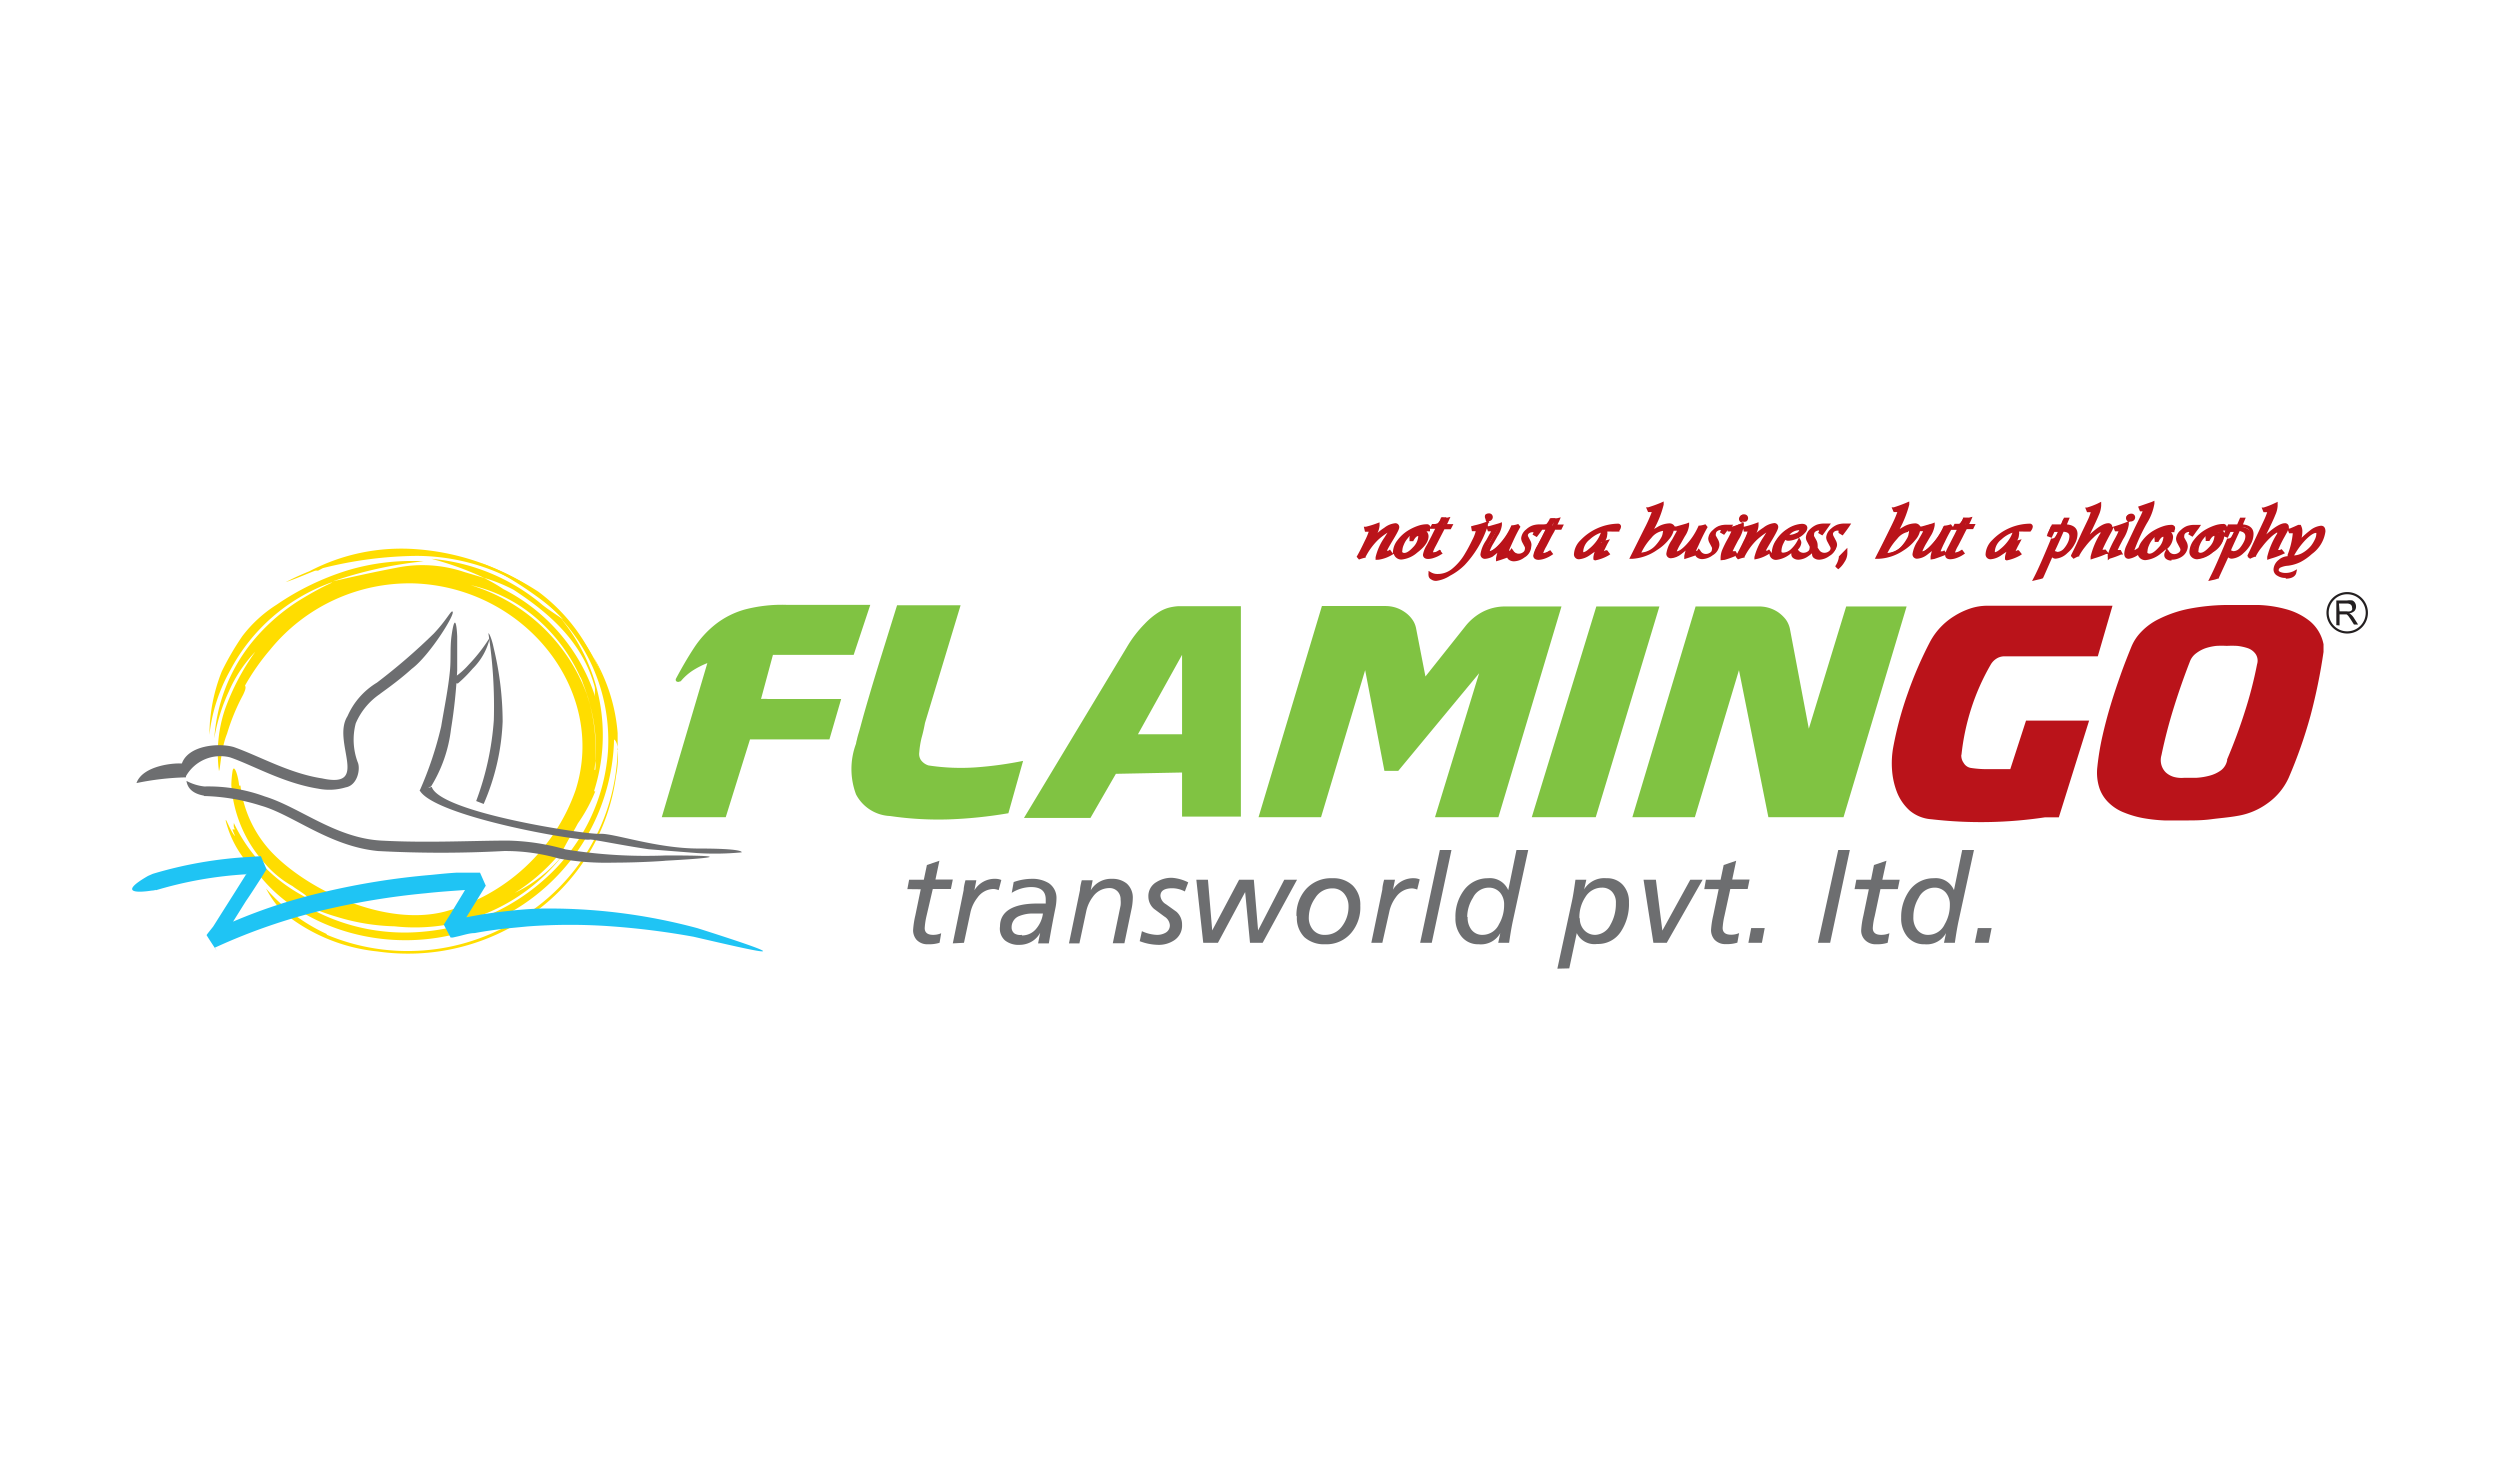 <svg id="Layer_1" data-name="Layer 1" xmlns="http://www.w3.org/2000/svg" viewBox="0 0 170 100"><defs><style>.cls-1{fill:#231f20;}.cls-2,.cls-7{fill:#ba131a;}.cls-2,.cls-3,.cls-4,.cls-5,.cls-6{fill-rule:evenodd;}.cls-3{fill:#80c342;}.cls-4{fill:#6d6e70;}.cls-5{fill:#fd0;}.cls-6{fill:#1fc4f4;}</style></defs><title>LogoArtboard 62</title><path class="cls-1" d="M159.09,41.57h.48a.78.78,0,0,0,.24,0,.26.26,0,0,0,.13-.1.28.28,0,0,0,0-.15.28.28,0,0,0-.08-.2.43.43,0,0,0-.28-.08h-.53Zm-.22.94V40.83h.74a1.08,1.08,0,0,1,.35,0,.4.4,0,0,1,.18.16.48.48,0,0,1,.07.26.44.44,0,0,1-.11.3.67.67,0,0,1-.36.16.32.32,0,0,1,.13.08,1,1,0,0,1,.19.22l.29.46h-.28l-.22-.35-.16-.23a.57.57,0,0,0-.12-.11l-.1,0h-.38v.75Z"/><path class="cls-1" d="M160.5,40.78a1.25,1.25,0,0,0-.89-.37,1.23,1.23,0,0,0-.89.37,1.26,1.26,0,0,0,0,1.78,1.23,1.23,0,0,0,.89.37,1.26,1.26,0,0,0,.89-2.15m-.89-.52a1.41,1.41,0,0,1,0,2.82,1.41,1.41,0,1,1,0-2.82Z"/><path class="cls-2" d="M151.45,51.68a1.13,1.13,0,0,1-.42.7,2.32,2.32,0,0,1-.76.36,4.44,4.44,0,0,1-.91.15l-.83,0a2,2,0,0,1-.71-.06,1.41,1.41,0,0,1-.54-.3,1.16,1.16,0,0,1-.3-.5,1.21,1.21,0,0,1,0-.68q.34-1.64.84-3.24t1.08-3.09a1.23,1.23,0,0,1,.43-.59,2.33,2.33,0,0,1,.64-.35,3.61,3.61,0,0,1,.74-.16,6.08,6.08,0,0,1,.71,0,6.41,6.41,0,0,1,.7,0,3.47,3.47,0,0,1,.74.16,1.09,1.09,0,0,1,.52.39.81.81,0,0,1,.1.7,27.68,27.68,0,0,1-.85,3.28c-.34,1.07-.74,2.14-1.19,3.2M158,44.33v-.52a2.71,2.71,0,0,0-.94-1.58,4.42,4.42,0,0,0-1.59-.8,8.12,8.12,0,0,0-1.88-.29c-.66,0-1.28,0-1.84,0a14.3,14.3,0,0,0-2.92.26,8.12,8.12,0,0,0-2,.68,4.21,4.21,0,0,0-1.25.91,3.2,3.2,0,0,0-.65,1c-.24.59-.49,1.22-.73,1.9s-.47,1.36-.68,2.06-.4,1.42-.56,2.13a17.83,17.83,0,0,0-.34,2.07,3.39,3.39,0,0,0,.15,1.47,2.5,2.5,0,0,0,.66,1,3.11,3.11,0,0,0,1.05.65,6.54,6.54,0,0,0,1.3.37,10.89,10.89,0,0,0,1.4.15l1.37,0c.6,0,1.2,0,1.8-.08s1.19-.12,1.8-.23a4.76,4.76,0,0,0,2.05-.86,4.29,4.29,0,0,0,1.43-1.73,31.94,31.94,0,0,0,1.48-4.21A38.35,38.35,0,0,0,158,44.33Zm-24.62,7a15.7,15.7,0,0,1,.67-3.17,15.24,15.24,0,0,1,1.31-2.95,1.15,1.15,0,0,1,.38-.41,1,1,0,0,1,.54-.17h6.37l1-3.44h-8.5a3.69,3.69,0,0,0-1.18.19,5,5,0,0,0-1.09.52,4.61,4.61,0,0,0-1.62,1.71,26.44,26.44,0,0,0-1.52,3.5,24,24,0,0,0-1,3.7,6.14,6.14,0,0,0-.08,1.56,5.17,5.17,0,0,0,.35,1.54,3.32,3.32,0,0,0,.85,1.21,2.57,2.57,0,0,0,1.48.59,29.25,29.25,0,0,0,7.71-.13H140L142.06,49h-4.29L136.7,52.3l-1.35,0a7.37,7.37,0,0,1-1.33-.08.7.7,0,0,1-.49-.34A.85.85,0,0,1,133.37,51.32Z"/><path class="cls-3" d="M121.71,42.74a1.67,1.67,0,0,0-.28-.62,2.43,2.43,0,0,0-.49-.47,2.3,2.3,0,0,0-1.33-.41H115.3L111,55.57h4.25l3-10,2,10h5.11l4.29-14.33h-4.11L123,49.55ZM104.16,55.57h4.35l4.33-14.33h-4.29Zm-3.58-9.79-3,9.79h4.31l4.29-14.33h-3.87a3.33,3.33,0,0,0-1.46.35,3.68,3.68,0,0,0-1.21,1L96.93,46l-.64-3.29a1.52,1.52,0,0,0-.28-.62,2,2,0,0,0-.49-.47,2.31,2.31,0,0,0-.63-.31,2.35,2.35,0,0,0-.69-.1H89.89L85.58,55.57h4.25l3-10,1.31,6.85h.94Zm-23.2,4.15,3-5.4v5.4Zm3,2.6v3h4V41.22H80.15a3.32,3.32,0,0,0-.48.06,2.44,2.44,0,0,0-.83.32,4.93,4.93,0,0,0-1,.82A8,8,0,0,0,76.63,44l-7,11.62h4.52l1.73-3ZM62.51,51.16a6,6,0,0,1,.16-1c.09-.31.16-.63.23-1l2.42-8H61l-1.12,3.6c-.31,1-.56,1.83-.76,2.51s-.35,1.2-.46,1.6-.19.71-.26.94-.11.38-.13.49a1.68,1.68,0,0,0-.06.27,4.92,4.92,0,0,0,0,3.45,2.75,2.75,0,0,0,2.32,1.47,22.71,22.71,0,0,0,3.94.23,30.34,30.34,0,0,0,4.1-.42l1-3.56a25.1,25.1,0,0,1-3.2.44,14.64,14.64,0,0,1-3.23-.13,1,1,0,0,1-.52-.37A.76.76,0,0,1,62.51,51.16ZM57.2,47.53h-5a3,3,0,0,0-.45,0l.81-3h5.49l1.13-3.4H53.49v0h0a10,10,0,0,0-2.82.31,5.76,5.76,0,0,0-2,1,6.76,6.76,0,0,0-1.46,1.59c-.41.62-.83,1.34-1.26,2.15,0,.08,0,.13.06.16a.2.2,0,0,0,.21,0,.11.11,0,0,0,.1-.05,3.71,3.71,0,0,1,.78-.69,5.81,5.81,0,0,1,1-.51L45,55.57h4.35L51,50.28h5.4Z"/><path class="cls-4" d="M134.29,64.11l.2-1h.94l-.2,1Zm-4.18-1.76a1.33,1.33,0,0,0,.25.86.92.92,0,0,0,.79.36,1.23,1.23,0,0,0,1.09-.72,2.56,2.56,0,0,0,.35-1.32,1.24,1.24,0,0,0-.28-.84,1,1,0,0,0-.78-.33,1.21,1.21,0,0,0-1.06.69A2.47,2.47,0,0,0,130.11,62.35Zm4.12-4.55-1.06,4.89c-.1.48-.18,1-.24,1.42h-.74l.14-.66h0a1.5,1.5,0,0,1-1.46.76,1.45,1.45,0,0,1-1.19-.54,1.92,1.92,0,0,1-.4-1.26,3.08,3.08,0,0,1,.56-1.85,2,2,0,0,1,1.66-.84,1.34,1.34,0,0,1,1.37.81h0l.56-2.73Zm-8.12,2.66.12-.64h1l.2-1,.85-.29L128,59.82h1.18l-.13.64h-1.18l-.39,1.84a4.19,4.19,0,0,0-.13.81c0,.3.19.46.57.46a1.43,1.43,0,0,0,.56-.11l-.12.65a2.36,2.36,0,0,1-.78.1,1,1,0,0,1-.78-.31.91.91,0,0,1-.24-.64,6,6,0,0,1,.15-1l.37-1.79Zm-2.49,3.65L125,57.8h.79l-1.34,6.31Zm-4.73,0,.19-1H120l-.19,1Zm-3-3.65.11-.64h1l.21-1,.85-.29-.27,1.28h1.18l-.13.64h-1.18l-.4,1.84a4.83,4.83,0,0,0-.12.81c0,.3.19.46.57.46a1.35,1.35,0,0,0,.55-.11l-.12.65a2.34,2.34,0,0,1-.77.1,1,1,0,0,1-.79-.31,1,1,0,0,1-.23-.64,6,6,0,0,1,.15-1l.37-1.79Zm-3.46,3.65-.67-4.29h.84l.44,3.46h0l1.9-3.46h.84l-2.44,4.29Zm-5-1.67a1.12,1.12,0,0,0,.27.78,1,1,0,0,0,.8.35,1.21,1.21,0,0,0,1-.67,2.86,2.86,0,0,0,.38-1.48,1.07,1.07,0,0,0-.27-.79.9.9,0,0,0-.69-.27,1.31,1.31,0,0,0-1.12.65A2.44,2.44,0,0,0,107.4,62.44Zm-1.53,3.43,1-4.63c.08-.37.15-.85.23-1.42h.74l-.15.66h0a1.6,1.6,0,0,1,1.52-.76,1.43,1.43,0,0,1,1.12.46,1.69,1.69,0,0,1,.41,1.17,3.42,3.42,0,0,1-.55,2,1.84,1.84,0,0,1-1.61.84,1.33,1.33,0,0,1-1.39-.74h0l-.51,2.4Zm-6.1-3.52a1.33,1.33,0,0,0,.25.86.92.92,0,0,0,.79.36,1.23,1.23,0,0,0,1.09-.72,2.56,2.56,0,0,0,.35-1.32,1.24,1.24,0,0,0-.28-.84,1,1,0,0,0-.78-.33,1.21,1.21,0,0,0-1.06.69A2.47,2.47,0,0,0,99.77,62.35Zm4.12-4.55-1.06,4.89c-.1.48-.18,1-.24,1.42h-.74l.14-.66h0a1.51,1.51,0,0,1-1.47.76,1.44,1.44,0,0,1-1.18-.54,1.92,1.92,0,0,1-.4-1.26,3,3,0,0,1,.56-1.85,2,2,0,0,1,1.65-.84,1.35,1.35,0,0,1,1.38.81h0l.56-2.73Zm-7.35,6.31,1.34-6.31h.79l-1.34,6.31Zm-3.32,0L94,60.48q0-.21.12-.66h.74l-.14.68h0a1.61,1.61,0,0,1,1.46-.78,1,1,0,0,1,.36.08l-.17.69a1.22,1.22,0,0,0-.34-.08,1.37,1.37,0,0,0-1.11.6,2.49,2.49,0,0,0-.45,1L94,64.11ZM89,62.36a1.26,1.26,0,0,0,.27.85,1,1,0,0,0,.83.36A1.39,1.39,0,0,0,91.25,63a2.2,2.2,0,0,0,.45-1.36,1.34,1.34,0,0,0-.28-.85,1,1,0,0,0-.82-.38,1.35,1.35,0,0,0-1.17.66A2.3,2.3,0,0,0,89,62.36Zm-.84-.06a2.62,2.62,0,0,1,.63-1.82,2.29,2.29,0,0,1,1.82-.76,1.9,1.9,0,0,1,1.38.5,1.83,1.83,0,0,1,.51,1.37,2.67,2.67,0,0,1-.62,1.85,2.2,2.2,0,0,1-1.77.77,2,2,0,0,1-1.41-.48A1.85,1.85,0,0,1,88.19,62.3Zm-6.34,1.81-.47-4.29h.79l.29,3.45h0l1.83-3.45h1l.29,3.45h0l1.78-3.45h.87l-2.34,4.29H85l-.33-3.45h0l-1.85,3.45ZM80.8,60l-.23.62a1.89,1.89,0,0,0-.86-.22c-.53,0-.8.17-.8.52a.74.74,0,0,0,.38.57L80,62a1.14,1.14,0,0,1,.38.88,1.19,1.19,0,0,1-.55,1.07,1.89,1.89,0,0,1-1.07.3A3.69,3.69,0,0,1,77.5,64l.15-.68a2.64,2.64,0,0,0,1,.25,1.16,1.16,0,0,0,.62-.15.57.57,0,0,0,.28-.52.76.76,0,0,0-.38-.58l-.7-.52a1.11,1.11,0,0,1-.38-.82,1.09,1.09,0,0,1,.55-1,1.91,1.91,0,0,1,1.06-.29A2.94,2.94,0,0,1,80.8,60Zm-8.11,4.15.75-3.63q0-.21.12-.66h.74l-.13.68h0a1.61,1.61,0,0,1,1.46-.78,1.52,1.52,0,0,1,1,.33,1.28,1.28,0,0,1,.4,1,3.92,3.92,0,0,1-.1.79l-.47,2.26h-.79l.53-2.57a1.81,1.81,0,0,0,0-.4.76.76,0,0,0-.21-.56.74.74,0,0,0-.57-.22,1.37,1.37,0,0,0-1.11.6,2.49,2.49,0,0,0-.45,1l-.46,2.16Zm-3.2-.54a1.24,1.24,0,0,0,1-.49,2,2,0,0,0,.43-1h-.61a2.48,2.48,0,0,0-1,.17.81.81,0,0,0-.52.77.5.5,0,0,0,.2.42A.75.75,0,0,0,69.49,63.57Zm-.7-2.85.14-.78a3.74,3.74,0,0,1,1.2-.22,2.15,2.15,0,0,1,1.18.29,1.21,1.21,0,0,1,.53,1.07,3.47,3.47,0,0,1-.08.67c-.11.53-.26,1.32-.44,2.36h-.73l.14-.72h0a1.52,1.52,0,0,1-.58.6,1.64,1.64,0,0,1-.81.22,1.49,1.49,0,0,1-1-.3A1.07,1.07,0,0,1,68,63c0-1,.84-1.56,2.54-1.56l.57,0c0-.14,0-.23,0-.27,0-.57-.33-.85-1-.85A2.52,2.52,0,0,0,68.79,60.72Zm-4,3.39.74-3.63q0-.21.12-.66h.74l-.13.68h0a1.61,1.61,0,0,1,1.46-.78,1,1,0,0,1,.37.08l-.18.69a1.22,1.22,0,0,0-.34-.08,1.37,1.37,0,0,0-1.11.6A2.49,2.49,0,0,0,66,62l-.45,2.11ZM61.7,60.46l.12-.64h1l.21-1,.85-.29-.27,1.28h1.18l-.13.64H63.43L63,62.3a4.83,4.83,0,0,0-.12.81c0,.3.19.46.57.46a1.35,1.35,0,0,0,.55-.11l-.11.65a2.41,2.41,0,0,1-.78.1,1,1,0,0,1-.79-.31,1,1,0,0,1-.23-.64,6,6,0,0,1,.15-1l.37-1.79Z"/><path class="cls-5" d="M40.42,52.35a11.06,11.06,0,0,0-.37-4.66,11.52,11.52,0,0,0-3.31-5.41A10.23,10.23,0,0,0,32,39.79a12.18,12.18,0,0,1,8.07,7.9c-.57-1.81-.8-2-.43-1.24a12.27,12.27,0,0,1,.84,5.22,3,3,0,0,1,0,.68m0,1.46A10.9,10.9,0,0,1,39.29,56c-.13.25-.27.5-.42.74s-.36.62-.56,1A13,13,0,0,1,35,60.72a9.64,9.64,0,0,0,3.83-3.34,12.75,12.75,0,0,1-12,5.61,14.47,14.47,0,0,1-3.91-.64,15.32,15.32,0,0,1-2.55-1,13.41,13.41,0,0,0,8.45,2,14.18,14.18,0,0,0,8.46-3.79,12.8,12.8,0,0,0,4.06-8.44,12.27,12.27,0,0,0-3.2-9.06A12.45,12.45,0,0,1,40.39,53.81Zm-24.13-.39A8,8,0,0,0,18.52,58c2.5,2.58,7.67,5,11.68,4a13,13,0,0,0,8.94-8.27c2.16-6.77-3.44-13.8-11-14.06a12.22,12.22,0,0,0-9.78,4.52,15.26,15.26,0,0,0-1.7,2.43c.09.14,0,.35-.13.63a14,14,0,0,0-1.09,2.64C15,51,15,52.23,14.89,52.43a9.31,9.31,0,0,1,.41-4.2,16,16,0,0,1,2.06-3.91A9.24,9.24,0,0,0,15.57,47a12.53,12.53,0,0,0-1,3.21A11.68,11.68,0,0,1,17,43.84a13.34,13.34,0,0,1,3.33-3c1.9-1.17,2.56-1.3,2.14-1.21a12.58,12.58,0,0,0-6.81,5.94,11.57,11.57,0,0,0-1.42,4.4,11.81,11.81,0,0,1,.84-4.31,19,19,0,0,1,1.39-2.39,8.88,8.88,0,0,1,2.34-2.15,17.89,17.89,0,0,1,4.84-2.34,15.1,15.1,0,0,1,5.16-.61,27.42,27.42,0,0,0-6.17,1.36c2-.46,3.11-.69,4.31-.92a8.89,8.89,0,0,1,4.63.29l1.34.4a12.44,12.44,0,0,1,1.31.76,12.55,12.55,0,0,1,6.27,7.4c-.1-.27,0-.5-.07-.79-.81-2.88-2.83-4.82-5.5-6.56a10.55,10.55,0,0,0-2-.81A21.36,21.36,0,0,0,29.34,38a13.47,13.47,0,0,1,7.54,3.13c.44.35,1,.7,1.42,1a13.35,13.35,0,0,0-2.93-2.44A14.21,14.21,0,0,0,28.3,37.8a27.2,27.2,0,0,0-6.34.83l-.34.18a.51.51,0,0,0-.2,0c-.59.23-1.29.54-2,.78a16.66,16.66,0,0,1,1.61-.74,13.46,13.46,0,0,1,7.2-1.51,16.57,16.57,0,0,1,7.29,2.26,14.69,14.69,0,0,1,3,2.66A11.18,11.18,0,0,1,41.72,51,13.94,13.94,0,0,1,31.8,63.28c-5.34,1.71-11.21-.07-14.13-3.72-.15-.15-.32-.3-.46-.45a2,2,0,0,0,.11.26c-.12-.16-.22-.34-.33-.51a7.07,7.07,0,0,1-1.63-3c-.08-.46.33.74.63,1-.1-.23-.19-.46-.19-.46l.18,0c-.12-.15-.08-.29-.08-.44A11,11,0,0,0,21,61.12c-.17-.3-.83-.63-1.1-.86a6.83,6.83,0,0,1-1.84-1.49,8.86,8.86,0,0,1-2.33-5.38,7.06,7.06,0,0,1,.09-1C15.93,51.94,16.2,52.76,16.26,53.42Z"/><path class="cls-5" d="M22.19,63.5a12.27,12.27,0,0,1-4.1-3.08,6.76,6.76,0,0,0,1.18,1.63,12.05,12.05,0,0,0,6.4,2.65,14.56,14.56,0,0,0,10.45-2.5,13.65,13.65,0,0,0,5.77-9.43A6.39,6.39,0,0,0,42,51a13.82,13.82,0,0,1-6.84,11.57,14.22,14.22,0,0,1-12.92,1"/><path class="cls-5" d="M36.6,40.23a19.11,19.11,0,0,0-3.92-1.95,24,24,0,0,1,3.77,2.24,13.74,13.74,0,0,1,3.85,4.16,12.24,12.24,0,0,0-3.7-4.45"/><path class="cls-5" d="M42,51c0-.38,0-.76,0-1.15a12,12,0,0,0-1.62-5.14,13,13,0,0,1,1.31,5.56c.17,0,.29.3.34.73"/><path class="cls-6" d="M10.6,60.51a1,1,0,0,1-.28.05c-.91.14-2.35.21-.25-1l.32-.14A28.22,28.22,0,0,1,17,58.27l.74-.05h0c.77,1.78.21.5.38.9v0l0,0-.06.09-.11.18-.23.37c-.32.49-.64,1-1,1.52l-.87,1.39h0a36.52,36.52,0,0,1,6.13-2,50.07,50.07,0,0,1,7.37-1.18c.59-.06,1.17-.12,1.73-.15l.84,0,.42,0h.3c-.08-.19.74,1.67.39.89h0l0,0,0,0-1.32,2.15v0c.36-.08.71-.13,1-.19.76-.12,1.43-.2,2-.26,1.1-.12,1.73-.13,1.73-.14a38.68,38.68,0,0,1,11,1.33c7.39,2.35,4.34,1.65-.27.58A52.25,52.25,0,0,0,41.69,63a38.56,38.56,0,0,0-5.84,0l-1.66.16c-.53.07-1.17.15-1.91.29-.37,0-.76.14-1.17.23l-.31.07-.16,0h0c.1.19-.88-1.66-.46-.88v0l0,0,.05-.08.41-.65.85-1.4.13-.22h0c-.85.06-1.75.12-2.66.22a50.77,50.77,0,0,0-7.15,1.19,39.72,39.72,0,0,0-7,2.42l-.2.09c.48.76-.68-1-.56-.86h0l0,0,0,0,.07-.1L14.5,63l.51-.81,1-1.58.76-1.21v.05a26.72,26.72,0,0,0-6.18,1.09"/><path class="cls-4" d="M12.46,51.93c.26.15.17.83.19.93a18.59,18.59,0,0,0-3.37.39c.43-1.22,2.66-1.4,3.18-1.32"/><path class="cls-4" d="M12.63,52.75l-.27-.81c.42-1.26,2.51-1.44,3.54-1.14,1.76.62,3.77,1.79,6,2.13,3.32.73.63-2.5,1.73-4.23a5,5,0,0,1,2-2.28,41,41,0,0,0,3.87-3.34c.84-.89,1.13-1.51,1.25-1.5.34,0-1.53,3-2.75,3.9-1,.91-2.18,1.7-2.16,1.71a4.58,4.58,0,0,0-1.65,2,4.39,4.39,0,0,0,.13,2.63c.21.44,0,1.58-.81,1.72a3.86,3.86,0,0,1-1.87.09c-2.38-.38-4.47-1.61-6-2.13a2.69,2.69,0,0,0-3,1.29"/><path class="cls-4" d="M29.3,53.5s0,0-.05,0c-.22.12-.31.38-.7.24A24.32,24.32,0,0,0,30,49.4c.21-1.27.48-2.55.6-3.83.07-.76,0-1.53.1-2.3.21-1.53.35-.91.39,0,0-.1,0,2.3,0,2.3a35,35,0,0,1-.42,4A9.54,9.54,0,0,1,29.3,53.5"/><path class="cls-4" d="M31.11,46.47h0c-.12,0-.19,0-.24-.39v0a5.17,5.17,0,0,0,1-.88,11.2,11.2,0,0,0,1.45-1.87,4.31,4.31,0,0,1-1.19,2.15,9,9,0,0,1-1,1"/><path class="cls-4" d="M13.85,54.1c-.89-.16-1.12-.64-1.17-1a3.31,3.31,0,0,0,1.22.38,11.19,11.19,0,0,1,4.11.68c2.37.73,4.8,2.83,7.92,3s6.23,0,8.61,0a15.34,15.34,0,0,1,3.92.6,34.07,34.07,0,0,0,6.84.41c4.87,0,2.92.2-.08.36.16,0-1.63.13-3.5.13A18,18,0,0,1,38,58.38a13.2,13.2,0,0,0-3.73-.51,79.35,79.35,0,0,1-8.57,0c-3.3-.32-5.79-2.47-7.94-3.08a13.94,13.94,0,0,0-3.87-.66"/><path class="cls-4" d="M29.36,53.51c.58,1.76,10.52,3.25,11.43,3.19s3.84,1,6.73,1,2.94.22,2.91.26a18.83,18.83,0,0,1-3,.05l-3.31-.26c-1.79-.26-3.85-.69-4-.66-.83.14-10.66-1.59-11.59-3.36Z"/><path class="cls-4" d="M32.38,54.47a19.6,19.6,0,0,0,1.2-5.5,32.44,32.44,0,0,0-.37-5.91c.07,0,.25.45.36,1a21.43,21.43,0,0,1,.61,5,15.52,15.52,0,0,1-1.29,5.61Z"/><path class="cls-7" d="M138.18,39.51l.17-.33c.24-.47.59-1.26,1.07-2.42l.05-.14h.11a.3.3,0,0,0,.15-.08,1.59,1.59,0,0,0,.2-.37h-.23l-.19.4-.33-.12.35-.79h.63l.19-.46h.39l-.19.46c.59.06.72.38.72.65a1.38,1.38,0,0,1-.19.68,1.91,1.91,0,0,1-.49.61,1.29,1.29,0,0,1-.8.39.33.33,0,0,1-.24-.09L139,39.15l-.08.17,0,0a1.68,1.68,0,0,1-.32.09Zm1.49-2.65h0c-.43,1-.76,1.77-1,2.25h0l0-.07.83-1.81.18-.39Zm.06.61.18.06a.64.64,0,0,0,.44-.23,1.9,1.9,0,0,0,.27-.42,1,1,0,0,0,.1-.4c0-.09,0-.3-.4-.32-.25.57-.44,1-.53,1.18Zm.42-1.58h.09c.63,0,.74.35.75.57a1.09,1.09,0,0,0,0-.18c0-.11,0-.39-.64-.39h-.21ZM97.67,39.5a.56.56,0,0,1-.35-.1.32.32,0,0,1-.18-.29.39.39,0,0,1,0-.14l0-.15.14.08a.84.84,0,0,0,.45.13,1.54,1.54,0,0,0,1-.34,3.77,3.77,0,0,0,.91-1.08c.17-.28.33-.59.49-.92a2.5,2.5,0,0,0,.22-.57h-.13l-.13,0-.06-.33.21-.06a5.7,5.7,0,0,0,.76-.22l.27-.11-.1.28a.42.42,0,0,1,0,.1l.08,0,.7-.2.18-.07v.19a1.71,1.71,0,0,1-.29.75l-.26.46a2.92,2.92,0,0,0-.28.56c.09,0,.3-.09.66-.48a4.39,4.39,0,0,0,.75-1.12l.07-.15h.08a1.7,1.7,0,0,0,.38-.09l.15.19c-.14.24-.31.56-.51,1s-.24.54-.27.62l.07,0h0l.1-.17.12.16a.41.41,0,0,0,.36.22.48.48,0,0,0,.31-.1.26.26,0,0,0,.12-.2.33.33,0,0,0,0-.14l-.18-.34a.64.64,0,0,1-.07-.28.86.86,0,0,1,.33-.58,1.3,1.3,0,0,1,.42-.27,1.47,1.47,0,0,1,.51-.08H105c.21,0,.26,0,.27,0s.08-.07.21-.34l0-.08h.14l.26,0,.25-.06-.1.24s-.07.14-.12.25l0,0h.43l-.17.35h-.43c0,.08-.15.28-.3.58l-.29.56a2.21,2.21,0,0,0-.21.45.83.83,0,0,0,.37-.14l.11-.06.2.27-.12.08a2,2,0,0,1-.44.22,1.43,1.43,0,0,1-.43.09c-.34,0-.37-.22-.37-.29a2.13,2.13,0,0,1,.27-.67l.32-.61c.1-.21.19-.37.24-.48h-.22l-.09.13-.18.24-.1.13-.29-.17.06-.11,0,0h0l0-.05h-.06a.41.41,0,0,0-.24.08.23.23,0,0,0-.09.18.4.4,0,0,0,0,.13l.15.27a.74.74,0,0,1,.09.36.9.9,0,0,1-.46.7,1.24,1.24,0,0,1-.7.26.58.58,0,0,1-.33-.09.34.34,0,0,1-.14-.16l-.46.16-.3.09,0-.22a3.15,3.15,0,0,1,.09-.36c-.11.1-.22.18-.32.26A1.3,1.3,0,0,1,101,38a.3.3,0,0,1-.33-.31,2.21,2.21,0,0,1,.39-.95l.24-.44a1.52,1.52,0,0,0,.09-.17l-.09,0-.12,0-.07-.2a7.08,7.08,0,0,1-1.51,2.49,4.12,4.12,0,0,1-1,.73A2.23,2.23,0,0,1,97.67,39.5Zm5.19-1.77,0,0h0Zm1.68,0h.2a.23.23,0,0,1-.06-.16,1.49,1.49,0,0,1,.24-.59c.13-.26.24-.46.29-.57l.32-.61,0,0,.07-.13.09-.19v0h0a2.11,2.11,0,0,1-.16.27h0l-.12.25-.31.62-.32.61a2.59,2.59,0,0,0-.24.55ZM101.64,36a.37.37,0,0,1,0,.12,1.16,1.16,0,0,1-.13.34l-.25.44a2.31,2.31,0,0,0-.36.82,0,0,0,0,0,0,0H101a.3.3,0,0,0,.12,0,.23.23,0,0,1-.09-.2c0-.08,0-.22.32-.71l.26-.46a3.19,3.19,0,0,0,.21-.42Zm.71,1,.09.06a4.1,4.1,0,0,0-.25.65l.17-.06a.18.18,0,0,1,0-.14h0a3.68,3.68,0,0,1,.32-.79c.14-.27.26-.51.37-.7h0v0A4.35,4.35,0,0,1,102.35,37Zm2.58.59Zm-3.65,0Zm0,0ZM100.61,36a.23.23,0,0,1,0,.14,2,2,0,0,1-.25.7c-.11.24-.23.46-.34.67a8.31,8.31,0,0,0,.79-1.58Zm3.08.46a.3.3,0,0,0,0,.12.29.29,0,0,0,0,.16l.17.33a.56.56,0,0,1,.07.19.25.25,0,0,0,0-.12.47.47,0,0,0,0-.24l-.15-.26A1.08,1.08,0,0,1,103.69,36.42Zm-2.25-.3Zm3.1-.24s0,0,0,0l0,0ZM125,38.71l-.19-.17,0-.06a1.4,1.4,0,0,0,.23-.58v-.06l.58-.59,0,.29v.09a1.07,1.07,0,0,1-.19.58A1.75,1.75,0,0,1,125,38.71Zm18.33-.61v-.19a1,1,0,0,1,0-.24l-.11,0a6.18,6.18,0,0,1-.79.29l-.27.09,0-.2a5.39,5.39,0,0,1,.67-1.59.59.59,0,0,0,0-.08l-.1.07a2,2,0,0,0-.37.3,5,5,0,0,0-.56.62,4.05,4.05,0,0,0-.41.61l0,.06h-.07A1.9,1.9,0,0,0,141,38l-.17-.18,0-.06c.14-.28.27-.54.39-.8l.35-.77.37-.77a3.32,3.32,0,0,0,.23-.59l-.09,0-.16,0-.13-.32.14,0a5.15,5.15,0,0,0,.71-.27l.24-.12v.28a1.75,1.75,0,0,1-.16.62c-.1.25-.31.7-.61,1.32l0,0c.55-.51.95-.76,1.25-.76a.26.26,0,0,1,.28.26l.17-.06c.22-.06.44-.14.68-.23l.27-.11v.23a2.55,2.55,0,0,1-.39,1l-.23.44c-.07.14-.11.24-.14.29l.1,0,.11,0,.16.31-.14,0a5.87,5.87,0,0,1-.77.28Zm1-2.15a.25.25,0,0,1,0,.13,3.17,3.17,0,0,1-.35.77,6.45,6.45,0,0,0-.33.66.79.79,0,0,0-.06.22l.16-.06a.23.23,0,0,1,0-.13h0a1.45,1.45,0,0,1,.2-.48l.22-.43a4.37,4.37,0,0,0,.33-.73Zm-1.17,0a.24.24,0,0,1,.07.17.57.57,0,0,1-.12.3,7,7,0,0,0-.59,1.29l.14,0a.15.15,0,0,1,0-.09,3.57,3.57,0,0,1,.49-1.1l.19-.36a.8.8,0,0,0,.09-.22h0A.69.69,0,0,0,143.16,36Zm-.69-1.32a.28.28,0,0,1,0,.13,2.18,2.18,0,0,1-.27.75l-.37.77-.35.78-.28.59h.05a4.2,4.2,0,0,1,.39-.58l-.11-.08,0-.07.33-.68c.3-.62.5-1.05.6-1.3a2.39,2.39,0,0,0,.13-.37Zm.7,2.73.2.24.06-.19a7.73,7.73,0,0,1,.34-.7,5.57,5.57,0,0,0,.29-.58l-.12,0h0l-.12,0-.11-.28a1,1,0,0,1-.12.3l-.19.35c-.27.51-.38.76-.43.88l.12,0Zm.79.12Zm-.55-1.61ZM117,38.1v-.19a1.58,1.58,0,0,1,.1-.49,7.73,7.73,0,0,1,.34-.7,5.57,5.57,0,0,0,.29-.58l-.12,0,0,0-.13,0,0-.09-.14.19-.1.13-.29-.17.06-.11,0,0v0a.17.17,0,0,0,0-.05h0a.41.41,0,0,0-.24.08.23.23,0,0,0-.09.18.24.24,0,0,0,0,.13l.15.27a.74.74,0,0,1,.09.36.9.9,0,0,1-.46.7,1.24,1.24,0,0,1-.7.26.58.58,0,0,1-.33-.09.34.34,0,0,1-.14-.16l-.47.16-.29.09,0-.22a3.15,3.15,0,0,1,.09-.36c-.11.1-.22.18-.32.26a1.3,1.3,0,0,1-.66.26.3.3,0,0,1-.33-.31,2.21,2.21,0,0,1,.39-.95l.24-.44a1.52,1.52,0,0,0,.09-.17l-.1,0-.12,0v0a1.51,1.51,0,0,1-.32.59,3.16,3.16,0,0,1-.81.72A3.29,3.29,0,0,1,111,38h-.21l.14-.28c.38-.75.71-1.43,1-2a9.65,9.65,0,0,0,.39-.9l-.14,0-.11,0-.14-.32.14,0c.26-.08.55-.18.86-.31l.2-.09,0,.22a6.88,6.88,0,0,1-.65,1.65l.29-.17a1.67,1.67,0,0,1,.73-.21.39.39,0,0,1,.38.21l.1,0,.7-.2.18-.07v.19a1.71,1.71,0,0,1-.29.75l-.26.46a3.49,3.49,0,0,0-.29.56c.1,0,.31-.09.67-.48a4.39,4.39,0,0,0,.75-1.12l.07-.15h.08a1.84,1.84,0,0,0,.38-.09l.15.19c-.14.24-.31.56-.51,1s-.25.54-.28.62l.07,0h0l.11-.17.12.16a.41.41,0,0,0,.35.22.51.51,0,0,0,.32-.1.24.24,0,0,0,.11-.2.26.26,0,0,0,0-.14l-.18-.34a.64.64,0,0,1-.07-.28.84.84,0,0,1,.32-.57,1.14,1.14,0,0,1,.42-.28,1.58,1.58,0,0,1,.52-.08h.22l.22,0-.1.14c.18,0,.36-.12.55-.19l.27-.11v.23a2.55,2.55,0,0,1-.39,1l-.23.44-.14.29.1,0,.11,0,.16.31-.14,0a5.87,5.87,0,0,1-.77.28Zm-1.47-.37,0,0h0Zm-3-3.08a.19.19,0,0,1,0,.12s0,.14-.43,1.07q-.39.85-.93,1.92h0l.08-.16a4.16,4.16,0,0,1,.73-1.12l-.12-.08.06-.11a14.21,14.21,0,0,0,.76-1.72Zm1.8,1.32a.37.37,0,0,1,0,.12,1,1,0,0,1-.14.34l-.24.44a2.31,2.31,0,0,0-.36.82,0,0,0,0,0,0,0h.06a.3.3,0,0,0,.12,0,.23.23,0,0,1-.1-.2c0-.07,0-.22.33-.71l.26-.46a2.85,2.85,0,0,0,.2-.42Zm3.7,0a.23.23,0,0,1,0,.13,2.92,2.92,0,0,1-.35.77,6.45,6.45,0,0,0-.33.66.79.79,0,0,0-.06.22l.16-.06a.17.17,0,0,1,0-.13h0a1.36,1.36,0,0,1,.2-.47l.22-.44a4.37,4.37,0,0,0,.33-.73Zm-3,1,.09.06a5.23,5.23,0,0,0-.24.65l.16-.06a.23.23,0,0,1,0-.14h0a3.09,3.09,0,0,1,.32-.79c.14-.27.26-.51.37-.7h0v0A4.81,4.81,0,0,1,115,37Zm-2-.86a1.24,1.24,0,0,0-.74.47,4,4,0,0,0-.68,1,1.51,1.51,0,0,0,1-.53,2.94,2.94,0,0,0,.34-.47.89.89,0,0,0,.12-.37S113.12,36.1,113.05,36.1Zm2.15,1.32Zm1.16-1a.3.3,0,0,0,0,.12.41.41,0,0,0,0,.16l.18.33a.56.56,0,0,1,.07.19.25.25,0,0,0,0-.12.6.6,0,0,0,0-.24l-.15-.26A.6.6,0,0,1,116.36,36.42Zm-3.09-.52a.29.29,0,0,1,.12.25,1.2,1.2,0,0,1-.16.49.41.41,0,0,0,0,.09l.12-.14a1,1,0,0,0,.28-.58c0-.08,0-.12-.15-.12Zm.84.22Zm3.1-.24,0,0,0,0ZM93.54,38.07l0-.18a3.91,3.91,0,0,1,.61-1.35l.2-.32v0l-.15.1a4.61,4.61,0,0,0-.5.4,4.49,4.49,0,0,0-.84,1.15l0,.06h-.06a3.08,3.08,0,0,0-.39.12l-.16-.19c.19-.32.37-.69.56-1.09a4.24,4.24,0,0,0,.26-.61l-.11,0h0l-.14,0-.08-.34.13,0a6.07,6.07,0,0,0,.75-.23l.19-.07,0,.16a.2.2,0,0,1,0,.07,1.38,1.38,0,0,1-.14.49,3.3,3.3,0,0,1,.46-.35,1.44,1.44,0,0,1,.74-.31.26.26,0,0,1,.28.27c0,.09-.05.25-.42.86-.26.43-.37.64-.42.74l.09,0,.12-.08.2.28a.37.37,0,0,1,0-.11,1.4,1.4,0,0,1,.32-.82,2.61,2.61,0,0,1,.8-.7,3.3,3.3,0,0,1,.6-.27,1.84,1.84,0,0,1,.56-.1.24.24,0,0,1,.27.19l.11-.21h.12c.2,0,.26,0,.27,0a1.08,1.08,0,0,0,.2-.34l0-.08h.14l.26,0,.26-.06-.11.24a2.45,2.45,0,0,1-.12.25l0,0h.43l-.18.35h-.43l-.3.58c-.07.13-.16.32-.29.56a2.49,2.49,0,0,0-.2.45.79.79,0,0,0,.37-.14l.1-.06.2.27L98,37.7a1.88,1.88,0,0,1-.45.22,1.32,1.32,0,0,1-.43.09c-.33,0-.36-.22-.36-.29a1.86,1.86,0,0,1,.27-.67l.32-.61c.11-.23.19-.38.24-.48h-.35l0,.08,0,.09H97a.47.47,0,0,1,.14.33c0,.36-.25.72-.76,1.11a1.91,1.91,0,0,1-1.08.48.53.53,0,0,1-.37-.14.47.47,0,0,1-.15-.25l-.12.07a2.46,2.46,0,0,1-.91.33Zm1.67-1.13a1,1,0,0,0-.21.58.26.26,0,0,0,.26.24l0,0a.38.38,0,0,1-.13-.3A1.29,1.29,0,0,1,95.21,36.94Zm1.85.79h.19a.22.22,0,0,1,0-.16,1.49,1.49,0,0,1,.24-.59l.29-.56c.17-.35.27-.55.31-.62l0,0,.07-.14.09-.19,0,0h0a1.35,1.35,0,0,1-.16.27h0l-.13.25-.31.62-.31.61a3.5,3.5,0,0,0-.25.55Zm-2.4-1.8a.19.19,0,0,1,.06.15c0,.05,0,.11-.12.28l-.2.32a5.53,5.53,0,0,0-.52,1.06l.2-.06a.2.2,0,0,1,0-.13s0-.14.49-1a2.92,2.92,0,0,0,.38-.72h0A.58.58,0,0,0,94.66,35.93ZM93.34,36a.36.36,0,0,1,0,.11s0,.14-.3.78c-.13.28-.27.55-.4.8h0a4.83,4.83,0,0,1,.56-.83l-.1-.08,0-.07a4.69,4.69,0,0,0,.35-.77Zm2.55.43a.87.87,0,0,0-.16.17,1.48,1.48,0,0,0-.27.44,1.05,1.05,0,0,0-.1.4.14.14,0,0,0,0,.11.19.19,0,0,0,.13.05c.17,0,.37-.14.6-.39a1.17,1.17,0,0,0,.35-.71.2.2,0,0,0,0-.05h0c-.13,0-.26.19-.34.35l-.25,0a.69.69,0,0,1,0-.13A.36.36,0,0,1,95.89,36.42ZM94.3,37.56Zm2.34-1.32,0,0a.33.33,0,0,1,.09.23,1,1,0,0,1-.11.43.76.76,0,0,0,.2-.48.19.19,0,0,0,0-.14A.2.2,0,0,0,96.64,36.24Zm-2.18-.18Zm0,0Zm24.84,2,0-.18a4.34,4.34,0,0,1,.61-1.35l.2-.32v0l-.14.1a4.61,4.61,0,0,0-.5.4,4.26,4.26,0,0,0-.84,1.15l0,.06h-.06a2.66,2.66,0,0,0-.39.12l-.16-.19c.18-.32.37-.69.56-1.09a4.24,4.24,0,0,0,.26-.61l-.11,0h0l-.15,0-.07-.34.12,0a6.25,6.25,0,0,0,.76-.23l.19-.07,0,.16v.07a1.18,1.18,0,0,1-.14.49,4.06,4.06,0,0,1,.47-.35,1.45,1.45,0,0,1,.73-.31.26.26,0,0,1,.28.27c0,.09-.05.25-.41.86-.26.43-.38.64-.43.74l.1,0,.12-.08.18.25h0a1.61,1.61,0,0,1,.3-.89,2.44,2.44,0,0,1,.75-.75,2,2,0,0,1,1-.35c.34,0,.37.21.37.28a.51.51,0,0,1-.15.32,1.43,1.43,0,0,1-.32.28l-.09.05.09.16a.38.38,0,0,1,.06.19.72.72,0,0,1-.23.47l0,0a.42.42,0,0,0,.36.22.53.53,0,0,0,.32-.1.24.24,0,0,0,.11-.2.26.26,0,0,0,0-.14l-.18-.34a.53.53,0,0,1-.07-.28.88.88,0,0,1,.32-.58,1.42,1.42,0,0,1,.42-.27,1.58,1.58,0,0,1,.52-.08h.22l.22,0-.16.23-.15.21-.17.24-.1.13-.29-.17.06-.11,0,0h0a.15.15,0,0,0,0-.06h0a.41.41,0,0,0-.24.08.2.2,0,0,0-.09.18.24.24,0,0,0,0,.13l.15.27a.74.74,0,0,1,.09.36.77.77,0,0,1,0,.15l.09.13a.41.41,0,0,0,.36.22.48.48,0,0,0,.31-.1.26.26,0,0,0,.12-.2.33.33,0,0,0-.05-.14l-.18-.34a.64.64,0,0,1-.07-.28.86.86,0,0,1,.33-.58,1.42,1.42,0,0,1,.42-.27,1.47,1.47,0,0,1,.51-.08h.23l.21,0-.15.23-.15.21-.18.24-.1.13-.28-.17,0-.11,0,0v0l0-.05h-.06a.41.41,0,0,0-.24.08.23.23,0,0,0-.09.18.4.4,0,0,0,0,.13l.15.27a.74.74,0,0,1,.09.36.9.9,0,0,1-.46.7,1.24,1.24,0,0,1-.7.26.58.58,0,0,1-.33-.09.32.32,0,0,1-.16-.28.25.25,0,0,1,0-.08,1.11,1.11,0,0,1-.23.19,1.22,1.22,0,0,1-.69.26.58.58,0,0,1-.33-.09.32.32,0,0,1-.16-.28.19.19,0,0,1,0-.08,1.86,1.86,0,0,1-1,.46.44.44,0,0,1-.49-.42l-.1.06a2.52,2.52,0,0,1-.91.33ZM121,36.93a1.27,1.27,0,0,0-.21.66c0,.15.06.21.23.21h0a.37.37,0,0,1-.18-.35A1.34,1.34,0,0,1,121,36.93Zm2.72.8,0,0h0Zm-1.4,0s0,0,0,0h0Zm-1.86-1.8a.19.19,0,0,1,.06.15c0,.05,0,.11-.12.28l-.2.32a5.7,5.7,0,0,0-.53,1.06l.2-.06a.28.28,0,0,1,0-.13c0-.06,0-.14.5-1a3.15,3.15,0,0,0,.38-.72h0A.55.55,0,0,0,120.42,35.93Zm-1.33.06a.2.2,0,0,1,0,.11s0,.14-.3.78c-.14.28-.27.56-.41.8h0a4.83,4.83,0,0,1,.56-.83l-.11-.08,0-.07a4.69,4.69,0,0,0,.35-.77Zm2.29.7a1.71,1.71,0,0,0-.13.23,1.23,1.23,0,0,0-.15.53c0,.1,0,.13.13.13a.83.83,0,0,0,.51-.23,2.16,2.16,0,0,0,.48-.65l.06-.12-.26.1a1.44,1.44,0,0,1-.42.09A.33.33,0,0,1,121.38,36.69Zm1.73-.27a.3.3,0,0,0,0,.12.41.41,0,0,0,0,.16l.18.33a.56.56,0,0,1,.07.19.5.5,0,0,0,0-.12.48.48,0,0,0-.06-.24l-.14-.26A.6.6,0,0,1,123.11,36.42Zm1.4,0a.3.3,0,0,0,0,.12.29.29,0,0,0,0,.16l.17.33a.56.56,0,0,1,.07.19.25.25,0,0,0,0-.12.47.47,0,0,0,0-.24l-.15-.26A1.08,1.08,0,0,1,124.51,36.42Zm-2.27-.36a.88.88,0,0,0-.6.31l0,0a1.11,1.11,0,0,0,.48-.13c.07,0,.18-.12.19-.2Zm.24-.19a.24.24,0,0,1,.08.18h0l0,0c.08-.09.08-.14.08-.15h0a.16.16,0,0,0-.1,0Zm2.88,0,0,0,0,0Zm-1.41,0,0,0,0,0Zm12.35,2.18v-.17a1.24,1.24,0,0,1,.1-.36l-.34.23a1.46,1.46,0,0,1-.73.28.33.33,0,0,1-.35-.36,1.44,1.44,0,0,1,.45-.94A3.61,3.61,0,0,1,138,35.61a.2.2,0,0,1,.23.2.52.52,0,0,1-.11.27l-.05.07H138l-.38,0a1.83,1.83,0,0,0-.33,0,.42.42,0,0,1,0,.22.76.76,0,0,1-.12.38h0l.3-.08-.17.32a4.64,4.64,0,0,0-.24.49l.12-.06.1,0,.21.27-.12.08a3,3,0,0,1-.92.34Zm-.94-.76a.8.8,0,0,0-.1.38c0,.09,0,.09.08.09h.11a.35.35,0,0,1-.11-.28A1.1,1.1,0,0,1,135.36,37.3Zm1.55-.25h0a3.49,3.49,0,0,0-.3.66l.19-.06a.19.19,0,0,1,0-.12s0-.14.19-.5Zm-.06-.83a2.08,2.08,0,0,0-.79.47,1.13,1.13,0,0,0-.45.79c0,.08,0,.08,0,.08s.13,0,.35-.2a2.84,2.84,0,0,0,.49-.49A2.18,2.18,0,0,0,136.85,36.22Zm-.08.73.07,0,0-.09Zm1.16-1.15Zm-29.62,2.26v-.17a1.57,1.57,0,0,1,.09-.36l-.33.23a1.5,1.5,0,0,1-.73.28.33.33,0,0,1-.35-.36,1.44,1.44,0,0,1,.45-.94A3.61,3.61,0,0,1,110,35.61a.2.2,0,0,1,.23.2.52.52,0,0,1-.11.27l0,.07H110l-.38,0a1.77,1.77,0,0,0-.33,0,.42.42,0,0,1,0,.22.76.76,0,0,1-.12.38h0l.31-.08-.18.32-.24.49.13-.06.1,0,.21.27-.12.08a3,3,0,0,1-.92.34Zm-.94-.76a.8.8,0,0,0-.1.38c0,.09,0,.09.08.09h.11a.35.35,0,0,1-.11-.28A1.1,1.1,0,0,1,107.37,37.3Zm1.55-.25h0a3.49,3.49,0,0,0-.3.66l.19-.06a.19.19,0,0,1,0-.12,1.42,1.42,0,0,1,.2-.5Zm-.06-.83a2.08,2.08,0,0,0-.79.47,1.13,1.13,0,0,0-.45.79c0,.08,0,.08,0,.08s.14,0,.36-.2a2.84,2.84,0,0,0,.49-.49A2.18,2.18,0,0,0,108.86,36.22Zm-.08.73.07,0,0-.09Zm22.46,1.11,0-.22a3.15,3.15,0,0,1,.09-.36l-.33.26a1.27,1.27,0,0,1-.65.26.3.3,0,0,1-.34-.31,2.21,2.21,0,0,1,.39-.95l.25-.44a1.12,1.12,0,0,0,.08-.17l-.09,0-.12,0v0a1.35,1.35,0,0,1-.31.59,3.16,3.16,0,0,1-.81.72,3.29,3.29,0,0,1-1.73.57h-.22l.14-.28c.39-.75.72-1.43,1-2s.35-.8.39-.9l-.14,0-.11,0-.14-.32.14,0c.26-.08.54-.18.85-.31l.21-.09,0,.22a7.57,7.57,0,0,1-.65,1.65l.29-.17a1.64,1.64,0,0,1,.73-.21.39.39,0,0,1,.38.21l.1,0,.7-.2.18-.07v.19a1.85,1.85,0,0,1-.29.75l-.27.46a3.91,3.91,0,0,0-.28.56c.1,0,.3-.09.66-.48a4.18,4.18,0,0,0,.76-1.12l.07-.15h.07a1.59,1.59,0,0,0,.38-.09l.14.18.11-.21H133c.21,0,.26,0,.27,0a1.18,1.18,0,0,0,.21-.34l0-.08h.14l.26,0,.25-.06-.1.24-.12.25,0,0h.43l-.17.35h-.43c-.05.08-.15.28-.3.58l-.29.56a2.21,2.21,0,0,0-.21.45.81.81,0,0,0,.38-.14l.1-.06.2.27-.12.08a2,2,0,0,1-.44.22,1.37,1.37,0,0,1-.43.09c-.34,0-.36-.22-.36-.29v0c-.16.07-.41.16-.74.27Zm-2-3.41a.19.19,0,0,1,0,.12s0,.14-.43,1.07q-.39.85-.93,1.92h0l.07-.16a4.41,4.41,0,0,1,.73-1.12l-.11-.08,0-.11a12.67,12.67,0,0,0,.76-1.72Zm3.29,3.08h.2a.23.23,0,0,1-.06-.16,1.49,1.49,0,0,1,.24-.59c.12-.23.22-.41.29-.56l.32-.62,0,0,.07-.14.09-.19v0h0a2.11,2.11,0,0,1-.16.27h0l-.12.25-.31.62-.32.61a2.59,2.59,0,0,0-.24.55ZM131,36a.21.21,0,0,1,0,.12,1,1,0,0,1-.14.34l-.24.44a2.31,2.31,0,0,0-.36.82v0h.07a.23.23,0,0,0,.11,0,.23.23,0,0,1-.09-.2c0-.08,0-.22.32-.71l.27-.46a4.52,4.52,0,0,0,.2-.42Zm.71,1,.09.06a4,4,0,0,0-.24.65l.16-.06a.18.18,0,0,1,0-.14,2.76,2.76,0,0,1,.32-.79c.13-.27.25-.51.36-.7h0v0A4.81,4.81,0,0,1,131.74,37Zm1.18.59Zm-2.24,0Zm-.9-1.42a1.22,1.22,0,0,0-.74.47,4,4,0,0,0-.68,1,1.51,1.51,0,0,0,1-.53,2.86,2.86,0,0,0,.33-.47.81.81,0,0,0,.13-.37S129.85,36.1,129.78,36.1Zm2.46,1.25.09.14a3.81,3.81,0,0,1,.21-.44l.31-.61c.12-.22.19-.38.24-.48h-.38c-.13.22-.28.5-.44.84a6.32,6.32,0,0,0-.28.62l.15,0Zm-.31.07ZM130,35.9a.31.31,0,0,1,.11.25,1.16,1.16,0,0,1-.15.49l-.06.09a.86.86,0,0,0,.13-.14,1.08,1.08,0,0,0,.28-.58c0-.08,0-.12-.15-.12Zm.83.22ZM144.76,38c-.2,0-.31-.13-.31-.35a1.44,1.44,0,0,1,.13-.52l.61-1.29.29-.59c.13-.26.19-.41.22-.48h-.06l0,0-.12,0-.13-.32.18-.06.75-.26.18-.08v.2a3.65,3.65,0,0,1-.51,1.33,12.16,12.16,0,0,0-.85,1.83,1,1,0,0,0,.21-.12l.14-.09.22.27-.11.08A1.52,1.52,0,0,1,144.76,38ZM146,34.62a.16.16,0,0,1,0,.1c0,.06,0,.16-.27.68l-.29.59c-.32.66-.52,1.07-.6,1.27a1.16,1.16,0,0,0-.12.42c0,.09,0,.09,0,.09a.41.41,0,0,0,.15,0l0,0a.26.26,0,0,1-.06-.19,8.23,8.23,0,0,1,.89-2,6.87,6.87,0,0,0,.44-1Zm-.87,2.93Zm0,0Zm.72-2.73Zm-1,.67a.25.25,0,0,1-.28-.25.29.29,0,0,1,.11-.22.35.35,0,0,1,.23-.09.25.25,0,0,1,.28.25.27.27,0,0,1-.11.22A.35.35,0,0,1,144.78,35.45Zm0-.26a.05.05,0,0,0,.05,0h0s0,0-.05,0Zm.07,0Zm-26.39.31a.25.25,0,0,1-.28-.25.29.29,0,0,1,.11-.22.35.35,0,0,1,.23-.09.25.25,0,0,1,.28.25.27.27,0,0,1-.11.22A.35.35,0,0,1,118.46,35.45Zm0-.26a.05.05,0,0,0,.05,0h0s0,0,0,0Zm0,0Zm-17.24.27a.24.24,0,0,1-.27-.25A.31.31,0,0,1,101,35a.36.36,0,0,1,.24-.09.25.25,0,0,1,.27.25.27.27,0,0,1-.11.22A.33.33,0,0,1,101.19,35.45Zm0-.26a.08.08,0,0,0,.06,0h0s0,0-.06,0Zm.07,0Z"/><path class="cls-7" d="M146.33,34.34a3.85,3.85,0,0,1-.5,1.27,9.75,9.75,0,0,0-.87,1.92c0,.08,0,.12.11.11a.75.75,0,0,0,.32-.15l0,0,.06.06a1.49,1.49,0,0,1-.72.37c-.12,0-.18-.07-.18-.22a1.24,1.24,0,0,1,.13-.47c.08-.2.28-.63.6-1.28l.29-.59a2.92,2.92,0,0,0,.26-.62s0-.07-.09-.07l-.16,0-.05,0,0-.08h0l.76-.27m-1.49.68c.1,0,.14,0,.14.12a.14.14,0,0,1-.06.12.2.2,0,0,1-.14.06c-.09,0-.14,0-.14-.12a.16.16,0,0,1,.06-.12A.2.2,0,0,1,144.84,35Zm-.17.67v0a2.88,2.88,0,0,1-.38,1l-.22.44a1.78,1.78,0,0,0-.19.42c0,.06,0,.08.1.08a.58.58,0,0,0,.2-.06l0,.08c-.31.13-.57.22-.76.28a1.56,1.56,0,0,1,.09-.45c.06-.14.17-.37.34-.69a2.92,2.92,0,0,0,.33-.71s0-.08-.08-.08a.22.22,0,0,0-.1,0l-.13,0h0l0-.08.06,0,.69-.24Zm-1.53,1.85.05.06a5.29,5.29,0,0,1-.77.29l-.08,0a5.28,5.28,0,0,1,.66-1.54.85.85,0,0,0,.1-.24.07.07,0,0,0-.07-.08.71.71,0,0,0-.28.13,3,3,0,0,0-.39.32,5.26,5.26,0,0,0-.57.64,3.8,3.8,0,0,0-.42.63,1.24,1.24,0,0,0-.4.1l0-.06c.14-.28.27-.54.39-.8l.35-.77.37-.77a2.85,2.85,0,0,0,.26-.7c0-.06,0-.09-.1-.09a.65.65,0,0,0-.18,0h0l0-.08a5.93,5.93,0,0,0,.73-.27l.06,0v.08a1.72,1.72,0,0,1-.15.56c-.11.25-.31.69-.61,1.31l-.33.68,0,.07,0-.06c.78-.81,1.34-1.22,1.67-1.22.1,0,.14,0,.14.12a.78.78,0,0,1-.1.3l-.19.35a4.62,4.62,0,0,0-.48,1s0,.06.07.06a.81.81,0,0,0,.27-.09Zm-2.6-2.24-.18.46c.52,0,.78.17.78.52a1.38,1.38,0,0,1-.17.62,2.1,2.1,0,0,1-.46.57,1.14,1.14,0,0,1-.72.35c-.12,0-.18,0-.18-.13a.19.19,0,0,1,0-.12.54.54,0,0,0,.26.09.69.69,0,0,0,.53-.28,1.48,1.48,0,0,0,.3-.45,1.05,1.05,0,0,0,.11-.45c0-.3-.2-.46-.61-.46l0,.07-.54,1.2-.83,1.81-.06.12-.3.08h0l0-.08c.24-.47.6-1.28,1.07-2.42l0-.07h0a.46.46,0,0,0,.24-.13,3,3,0,0,0,.25-.48l0-.11h-.08a3.19,3.19,0,0,0-.45,0l-.17.36-.08,0,.26-.58h.63l.19-.45Zm-3.28,2.21.06.07a3,3,0,0,1-.88.32,2.57,2.57,0,0,1,.37-.91,4.7,4.7,0,0,1-.81.66,1.44,1.44,0,0,1-.66.26c-.14,0-.21-.08-.21-.23a1.27,1.27,0,0,1,.41-.85A3.43,3.43,0,0,1,138,35.75c.07,0,.1,0,.1.06a.57.57,0,0,1-.09.2l-.4,0a2.29,2.29,0,0,0-1.6.61,1.25,1.25,0,0,0-.49.89q0,.21.18.21a.81.81,0,0,0,.43-.22,3.2,3.2,0,0,0,.52-.52,2.69,2.69,0,0,0,.42-.85.24.24,0,0,1,.13.25.91.91,0,0,1-.3.57,1.41,1.41,0,0,0,.36-.07l0,0a2.88,2.88,0,0,0-.29.64c0,.05,0,.08.08.07A.92.92,0,0,0,137.26,37.51Zm-3.13-1.76,0,.07h-.43l0,0c0,.07-.14.27-.31.61-.07.13-.16.32-.29.56a1.7,1.7,0,0,0-.22.53c0,.08,0,.11.13.11a.91.91,0,0,0,.44-.16l.05.07a1.63,1.63,0,0,1-.42.2,1.08,1.08,0,0,1-.38.09c-.16,0-.23-.06-.23-.16a2.31,2.31,0,0,1,.25-.61l.32-.61c.18-.35.28-.55.31-.62l0-.06h-.4l0-.07h0a.65.65,0,0,0,.35-.07,1.24,1.24,0,0,0,.25-.4h.06a1.43,1.43,0,0,0,.29,0s-.06.13-.12.24l-.09.19,0,.06Zm-1.46,0a10.76,10.76,0,0,0-.52,1,3.76,3.76,0,0,0-.31.74c0,.05,0,.08.1.08a.93.93,0,0,0,.24-.05l0,.07c-.15.06-.39.15-.73.26l-.08,0a3.58,3.58,0,0,1,.3-.91,4.34,4.34,0,0,1-.74.67,1.15,1.15,0,0,1-.58.24c-.14,0-.2-.06-.2-.18a2.48,2.48,0,0,1,.37-.89l.24-.43a.72.72,0,0,0,.12-.29c0-.06,0-.09-.1-.09l-.17,0,0-.08h0a6.39,6.39,0,0,0,.71-.21,1.64,1.64,0,0,1-.27.68l-.26.46a2.33,2.33,0,0,0-.31.65.11.11,0,0,0,.12.12c.2,0,.46-.18.78-.53a4.54,4.54,0,0,0,.78-1.16l0-.08A2.06,2.06,0,0,0,132.67,35.77Zm-4.51,1.88h.12a1.61,1.61,0,0,0,1.2-.58,2.43,2.43,0,0,0,.36-.5,1.05,1.05,0,0,0,.14-.43c0-.12-.07-.18-.2-.18a1.34,1.34,0,0,0-.84.51A3.75,3.75,0,0,0,128.16,37.65Zm1.49-3.31a8.73,8.73,0,0,1-.83,2l-.06.11a3.51,3.51,0,0,1,.73-.5,1.56,1.56,0,0,1,.67-.2c.19,0,.28.09.28.26a1.09,1.09,0,0,1-.31.66,3.21,3.21,0,0,1-.77.68,3.06,3.06,0,0,1-1.66.55l0-.08c.38-.75.71-1.43,1-2a6,6,0,0,0,.42-1c0-.05,0-.08-.11-.08a.91.91,0,0,0-.22.05l0-.08C129.05,34.58,129.34,34.47,129.65,34.34Zm-4.12,3.21v.08a1,1,0,0,1-.17.51,1.64,1.64,0,0,1-.45.46l0-.06a1.55,1.55,0,0,0,.24-.64Zm.15-1.8,0,0-.15.22-.17.23,0,0-.08,0,0,0a.47.47,0,0,0,.07-.16q0-.09-.21-.09a.46.46,0,0,0-.32.11.34.34,0,0,0-.14.28.41.41,0,0,0,.06.19l.14.27a.61.61,0,0,1,.08.3.78.78,0,0,1-.41.59,1.13,1.13,0,0,1-.62.24.39.39,0,0,1-.25-.07.2.2,0,0,1-.11-.17.4.4,0,0,1,.08-.23.55.55,0,0,0,.47.27.61.61,0,0,0,.39-.13.36.36,0,0,0,.17-.3.41.41,0,0,0-.06-.2l-.18-.34a.51.51,0,0,1-.05-.22.72.72,0,0,1,.28-.48,1.15,1.15,0,0,1,.37-.25,1.55,1.55,0,0,1,.47-.07Zm-1.4,0,0,0-.15.22-.16.23,0,0-.07,0,0,0a.4.4,0,0,0,.06-.16c0-.06-.06-.09-.2-.09a.49.49,0,0,0-.33.11.37.37,0,0,0-.14.28.41.41,0,0,0,.06.19l.15.27a.6.6,0,0,1,.07.3.77.77,0,0,1-.4.59,1.13,1.13,0,0,1-.62.24.42.42,0,0,1-.26-.07.19.19,0,0,1-.1-.17.48.48,0,0,1,.07-.23.57.57,0,0,0,.47.27.64.64,0,0,0,.4-.13.36.36,0,0,0,.17-.3.35.35,0,0,0-.07-.2l-.17-.34a.4.4,0,0,1-.06-.22.77.77,0,0,1,.28-.48,1.19,1.19,0,0,1,.38-.25,1.5,1.5,0,0,1,.47-.07Zm-1.94,1a.21.21,0,0,1,0,.12c0,.17-.13.36-.4.58a1.77,1.77,0,0,1-1,.47.31.31,0,0,1-.35-.34,1.49,1.49,0,0,1,.28-.82,2.26,2.26,0,0,1,.71-.7,1.78,1.78,0,0,1,1-.34q.24,0,.24.15a.41.41,0,0,1-.12.24,1.45,1.45,0,0,1-.29.25,2,2,0,0,1-.41.18,1.18,1.18,0,0,1-.38.09.2.2,0,0,1-.2-.14l.2,0a1.1,1.1,0,0,0,.57-.15c.17-.1.25-.21.25-.32s-.06-.13-.18-.13a1,1,0,0,0-.7.36,2.24,2.24,0,0,0-.41.58,1.5,1.5,0,0,0-.16.59.23.23,0,0,0,.26.26.93.93,0,0,0,.6-.26A2.3,2.3,0,0,0,122.34,36.76Zm-2.07.77,0,.07a2.44,2.44,0,0,1-.86.31,3.82,3.82,0,0,1,.59-1.3l.19-.32a.68.68,0,0,0,.11-.21.06.06,0,0,0-.07-.07.93.93,0,0,0-.36.18,3.35,3.35,0,0,0-.51.42,4.16,4.16,0,0,0-.87,1.18l-.41.12c.19-.32.38-.69.57-1.09a3.19,3.19,0,0,0,.28-.72c0-.06,0-.09-.08-.09l-.2,0h0V36c.28-.07.54-.15.77-.23l0,0v.05a2.91,2.91,0,0,1-.4,1l0,.08,0,0A6.21,6.21,0,0,1,120,36a1.31,1.31,0,0,1,.66-.28c.1,0,.15,0,.15.13a2.75,2.75,0,0,1-.4.79,4.48,4.48,0,0,0-.48.89c0,.05,0,.07.09.07a.54.54,0,0,0,.25-.08ZM118.52,35c.1,0,.14,0,.14.12a.14.14,0,0,1-.06.12.2.2,0,0,1-.14.06c-.1,0-.14,0-.14-.12a.16.16,0,0,1,.06-.12A.2.2,0,0,1,118.52,35Zm-.17.67v0a2.88,2.88,0,0,1-.38,1l-.22.44a1.78,1.78,0,0,0-.19.42c0,.06,0,.08.1.08a.58.58,0,0,0,.2-.06l0,.08c-.32.13-.57.22-.76.28a1.56,1.56,0,0,1,.09-.45,6.72,6.72,0,0,1,.34-.69,2.92,2.92,0,0,0,.33-.71s0-.08-.08-.08a.22.22,0,0,0-.1,0l-.13,0h-.06l0-.08.07,0,.69-.24Zm-.82.06,0,0-.15.22c-.06.07-.11.15-.17.23l0,0-.08,0,0,0a.4.4,0,0,0,.06-.16c0-.06-.06-.09-.2-.09a.51.51,0,0,0-.33.11.37.37,0,0,0-.14.28.45.45,0,0,0,.07.19l.14.27a.6.6,0,0,1,.07.3.77.77,0,0,1-.4.59,1.13,1.13,0,0,1-.62.24.44.44,0,0,1-.26-.07.21.21,0,0,1-.1-.17.4.4,0,0,1,.08-.23.54.54,0,0,0,.46.27.64.64,0,0,0,.4-.13.36.36,0,0,0,.17-.3.41.41,0,0,0-.06-.2l-.18-.34a.4.4,0,0,1,0-.22.72.72,0,0,1,.28-.48,1.15,1.15,0,0,1,.37-.25,1.55,1.55,0,0,1,.47-.07Zm-1.59,0c-.14.23-.31.55-.52,1a4.64,4.64,0,0,0-.31.74c0,.05,0,.08.11.08a1.13,1.13,0,0,0,.24-.05l0,.07-.74.26-.08,0A3.58,3.58,0,0,1,115,37a4.34,4.34,0,0,1-.74.67,1.11,1.11,0,0,1-.58.24c-.13,0-.2-.06-.2-.18a2.48,2.48,0,0,1,.37-.89l.25-.43a1.26,1.26,0,0,0,.12-.29c0-.06,0-.09-.11-.09l-.17,0,0-.08h0a7.11,7.11,0,0,0,.71-.21,1.56,1.56,0,0,1-.28.68l-.26.46a2.48,2.48,0,0,0-.3.65c0,.08,0,.12.11.12s.46-.18.78-.53a4.08,4.08,0,0,0,.78-1.16l0-.08A1.92,1.92,0,0,0,115.94,35.77Zm-4.51,1.88h.12a1.64,1.64,0,0,0,1.21-.58,2.38,2.38,0,0,0,.35-.5.92.92,0,0,0,.14-.43c0-.12-.06-.18-.2-.18a1.3,1.3,0,0,0-.83.51A4,4,0,0,0,111.43,37.65Zm1.5-3.31a9.55,9.55,0,0,1-.84,2l0,.11a3.2,3.2,0,0,1,.72-.5,1.56,1.56,0,0,1,.67-.2c.19,0,.28.09.28.26a1.12,1.12,0,0,1-.3.66,3.08,3.08,0,0,1-.78.68,3,3,0,0,1-1.66.55l0-.08c.37-.75.7-1.43,1-2a6,6,0,0,0,.42-1c0-.05,0-.08-.11-.08l-.21.05,0-.08C112.33,34.58,112.61,34.47,112.93,34.34Zm-3.66,3.17.06.07a3,3,0,0,1-.88.32,2.7,2.7,0,0,1,.36-.91,4.3,4.3,0,0,1-.8.66,1.44,1.44,0,0,1-.66.26.2.2,0,0,1-.22-.23,1.32,1.32,0,0,1,.41-.85,3.39,3.39,0,0,1,1-.75,3.22,3.22,0,0,1,1.39-.33c.07,0,.1,0,.1.06a.57.57,0,0,1-.09.2l-.4,0a2.27,2.27,0,0,0-1.6.61,1.26,1.26,0,0,0-.5.89q0,.21.18.21a.8.8,0,0,0,.44-.22,2.79,2.79,0,0,0,.51-.52,2.53,2.53,0,0,0,.43-.85.25.25,0,0,1,.13.25.91.91,0,0,1-.3.57,1.41,1.41,0,0,0,.36-.07l0,0a2.43,2.43,0,0,0-.29.64c0,.05,0,.08.08.07A.92.92,0,0,0,109.27,37.51Zm-3.13-1.76,0,.07h-.43l0,0-.31.61L105,37a1.7,1.7,0,0,0-.22.53c0,.08,0,.11.13.11a.94.94,0,0,0,.44-.16l0,.07a1.63,1.63,0,0,1-.42.2,1.08,1.08,0,0,1-.38.09c-.16,0-.23-.06-.23-.16a2.31,2.31,0,0,1,.25-.61l.32-.61.31-.62,0-.06h-.4l0-.07h0a.68.68,0,0,0,.35-.07,1.45,1.45,0,0,0,.25-.4h.06a1.43,1.43,0,0,0,.29,0s-.06.13-.12.24l-.09.19,0,.06Zm-1.28,0,0,0-.15.22-.17.23,0,0-.08,0,0,0a.47.47,0,0,0,.07-.16q0-.09-.21-.09a.46.46,0,0,0-.32.11.34.34,0,0,0-.14.28.41.41,0,0,0,.06.19l.14.27a.61.61,0,0,1,.08.3.78.78,0,0,1-.41.59,1.13,1.13,0,0,1-.62.24.39.39,0,0,1-.25-.07.2.2,0,0,1-.11-.17.4.4,0,0,1,.08-.23.55.55,0,0,0,.47.27.61.61,0,0,0,.39-.13.36.36,0,0,0,.17-.3.41.41,0,0,0-.06-.2l-.18-.34a.4.4,0,0,1,0-.22.72.72,0,0,1,.28-.48,1.15,1.15,0,0,1,.37-.25,1.55,1.55,0,0,1,.47-.07Zm-1.59,0c-.14.23-.31.55-.52,1a4.64,4.64,0,0,0-.31.74c0,.05,0,.08.11.08a1.13,1.13,0,0,0,.24-.05l0,.07c-.15.06-.39.15-.74.26l-.08,0a3.63,3.63,0,0,1,.31-.91,4.37,4.37,0,0,1-.75.67,1.11,1.11,0,0,1-.58.24c-.13,0-.2-.06-.2-.18a2.58,2.58,0,0,1,.38-.89l.24-.43a1.26,1.26,0,0,0,.12-.29c0-.06,0-.09-.11-.09l-.17,0,0-.08h0a7.11,7.11,0,0,0,.71-.21,1.64,1.64,0,0,1-.27.68l-.27.46a2.48,2.48,0,0,0-.3.65c0,.08,0,.12.11.12s.46-.18.79-.53a4.26,4.26,0,0,0,.77-1.16l0-.08A1.8,1.8,0,0,0,103.27,35.77Zm-2-.75c.09,0,.14,0,.14.12a.13.13,0,0,1-.07.12.2.2,0,0,1-.14.06c-.09,0-.14,0-.14-.12a.16.16,0,0,1,.06-.12A.2.2,0,0,1,101.26,35Zm-.18.65a7.35,7.35,0,0,1-1.58,2.71,4.11,4.11,0,0,1-.94.7,2,2,0,0,1-.89.28.49.49,0,0,1-.28-.07.19.19,0,0,1-.12-.18.37.37,0,0,1,0-.09,1.1,1.1,0,0,0,.52.14,1.7,1.7,0,0,0,1-.36,4,4,0,0,0,.94-1.12,8.25,8.25,0,0,0,.5-.94,2.39,2.39,0,0,0,.24-.64c0-.08,0-.11-.14-.11h-.16v-.07l.09,0A4.7,4.7,0,0,0,101.08,35.67Zm-2.43.08,0,.07h-.43l0,0-.32.61c-.06.13-.16.32-.29.56a1.7,1.7,0,0,0-.22.53c0,.08,0,.11.13.11a1,1,0,0,0,.45-.16l0,.07a1.74,1.74,0,0,1-.41.2,1.17,1.17,0,0,1-.39.09c-.15,0-.23-.06-.23-.16a2.55,2.55,0,0,1,.26-.61l.31-.61c.18-.35.28-.55.31-.62l0-.06h-.4l0-.07h0a.68.68,0,0,0,.35-.07,1.28,1.28,0,0,0,.24-.4h.06a1.36,1.36,0,0,0,.29,0s-.06.13-.12.24l-.09.19,0,.06ZM97.12,36h-.27a1.5,1.5,0,0,0-1.23.52,2.24,2.24,0,0,0-.28.48,1.16,1.16,0,0,0-.12.45.29.29,0,0,0,.09.21.33.33,0,0,0,.22.08,1,1,0,0,0,.7-.44,1.2,1.2,0,0,0,.38-.79.23.23,0,0,0,0-.14.21.21,0,0,0-.13-.05c-.16,0-.31.14-.46.41a.29.29,0,0,1,0-.09.46.46,0,0,1,.24-.33.72.72,0,0,1,.44-.18.3.3,0,0,1,.24.1.29.29,0,0,1,.1.23c0,.32-.24.65-.71,1a1.84,1.84,0,0,1-1,.46.39.39,0,0,1-.28-.11.34.34,0,0,1-.12-.27,1.29,1.29,0,0,1,.29-.74,2.66,2.66,0,0,1,.77-.67,3,3,0,0,1,.57-.25,2,2,0,0,1,.52-.1c.09,0,.14,0,.14.1A.58.58,0,0,1,97.12,36Zm-2.6,1.54,0,.07a2.44,2.44,0,0,1-.86.31,4,4,0,0,1,.59-1.3l.2-.32a.56.56,0,0,0,.1-.21s0-.07-.07-.07a.93.93,0,0,0-.36.18,4.71,4.71,0,0,0-.51.42,4.57,4.57,0,0,0-.87,1.18l-.4.12c.19-.32.37-.69.56-1.09a3.52,3.52,0,0,0,.29-.72.08.08,0,0,0-.09-.09l-.2,0h0l0-.08c.28-.07.54-.15.77-.23l0,0a.43.43,0,0,0,0,.05,3.16,3.16,0,0,1-.4,1l0,.08.06,0a6.21,6.21,0,0,1,.92-.76,1.31,1.31,0,0,1,.66-.28c.1,0,.15,0,.15.13a3.09,3.09,0,0,1-.4.79,4.48,4.48,0,0,0-.48.89c0,.05,0,.07.08.07a.54.54,0,0,0,.25-.08Z"/><path class="cls-7" d="M150.16,39.51l.16-.33c.24-.47.59-1.26,1.07-2.42l.06-.14h.1a.34.34,0,0,0,.16-.08,2.86,2.86,0,0,0,.19-.37h-.23l-.18.4-.24-.09a1.58,1.58,0,0,1-.76,1.07,1.91,1.91,0,0,1-1.08.48.53.53,0,0,1-.37-.14.47.47,0,0,1-.16-.37,1.4,1.4,0,0,1,.32-.82,2.61,2.61,0,0,1,.8-.7,3.3,3.3,0,0,1,.6-.27,1.84,1.84,0,0,1,.56-.1.24.24,0,0,1,.27.21l.08-.18h.62l.2-.46h.38l-.19.46c.59.06.72.38.72.65a1.47,1.47,0,0,1-.18.68,2.23,2.23,0,0,1-.49.61,1.29,1.29,0,0,1-.8.39.34.34,0,0,1-.25-.09l-.59,1.28-.07.17-.06,0a1.68,1.68,0,0,1-.32.09Zm1.48-2.65h0c-.43,1-.75,1.77-1,2.25h0l0-.06.83-1.82.18-.39Zm-2.29.08a1,1,0,0,0-.21.58.26.26,0,0,0,.26.24l0,0a.42.42,0,0,1-.13-.3A1.29,1.29,0,0,1,149.35,36.94Zm.68-.52a.87.87,0,0,0-.16.17,1.48,1.48,0,0,0-.27.44,1.05,1.05,0,0,0-.1.4.14.14,0,0,0,0,.11.21.21,0,0,0,.13.05c.17,0,.37-.14.6-.39a1.17,1.17,0,0,0,.35-.71.2.2,0,0,0,0-.05h0c-.13,0-.26.19-.34.35l-.25,0a.59.59,0,0,1,0-.13A.36.36,0,0,1,150,36.42Zm1.68,1a.56.56,0,0,0,.17.06.6.6,0,0,0,.44-.23,2.17,2.17,0,0,0,.27-.42,1.05,1.05,0,0,0,.11-.4c0-.09,0-.3-.4-.32l-.54,1.18Zm-.93-1.23,0,0a.33.33,0,0,1,.09.23,1,1,0,0,1-.11.43.78.78,0,0,0,.21-.48.2.2,0,0,0-.06-.14A.2.2,0,0,0,150.78,36.24Zm1.35-.35h.08c.64,0,.75.35.75.57a1.1,1.1,0,0,0,0-.18c0-.11,0-.39-.65-.39h-.2Zm-1,.22a.52.52,0,0,1,.12.18l.07-.16h-.19Zm4.31,3.24a1,1,0,0,1-.58-.15.48.48,0,0,1-.26-.44.89.89,0,0,1,.34-.63,1,1,0,0,1,.36-.21,1.2,1.2,0,0,1,.26-.05l0-.1a5.42,5.42,0,0,0,.35-1.46s0,0,0,0l-.08,0h-.06l-.11,0-.08-.21a.61.61,0,0,1-.05.12l-.19.35a8,8,0,0,0-.43.88l.12,0,.12-.06.23.28-.16.07a5.22,5.22,0,0,1-.79.29l-.26.09v-.2a5.23,5.23,0,0,1,.68-1.59.59.59,0,0,1,0-.08l-.11.07a2.44,2.44,0,0,0-.37.3,4.93,4.93,0,0,0-.55.62,3.41,3.41,0,0,0-.41.61l0,.06h-.08A2,2,0,0,0,153,38l-.17-.18,0-.06c.14-.28.27-.55.38-.8l.36-.77.36-.77a5.68,5.68,0,0,0,.24-.59l-.1,0-.15,0-.13-.32.14,0a5,5,0,0,0,.7-.27l.25-.12v.28a1.75,1.75,0,0,1-.16.62c-.1.26-.31.7-.61,1.32l0,0c.55-.51,1-.76,1.25-.76a.25.25,0,0,1,.28.26.38.38,0,0,1,0,.1h.07l.28-.12.29-.13.05,0,.12,0,.05.12a.76.76,0,0,1,.06.32,1.91,1.91,0,0,1-.05.44,5.76,5.76,0,0,1,.56-.49,1.41,1.41,0,0,1,.75-.33c.07,0,.31,0,.31.39a2.26,2.26,0,0,1-.92,1.53,3.64,3.64,0,0,1-.78.55,2.73,2.73,0,0,1-.85.25,1.42,1.42,0,0,0-.52.13.21.21,0,0,0-.11.18s0,.06.1.11a.9.9,0,0,0,.37.07,1.25,1.25,0,0,0,.54-.12l.24-.13-.06.27C156.1,39.12,155.94,39.35,155.42,39.35Zm.34-1.24a3.52,3.52,0,0,0-.41.06h0l.19,0Zm1.7-1.82c-.09,0-.29.06-.7.47a5.18,5.18,0,0,0-.78,1.06,1.28,1.28,0,0,0,.53-.15,2.11,2.11,0,0,0,.63-.52,2.22,2.22,0,0,0,.25-.42.89.89,0,0,0,.1-.36.38.38,0,0,0,0-.08h0ZM155.13,36a.21.21,0,0,1,.07.17.61.61,0,0,1-.11.3,7.33,7.33,0,0,0-.6,1.29l.14,0a.29.29,0,0,1,0-.09,3.57,3.57,0,0,1,.49-1.1l.19-.36a1.13,1.13,0,0,0,.1-.22h0A.75.75,0,0,0,155.13,36Zm-.69-1.32a.28.28,0,0,1,0,.13,2.18,2.18,0,0,1-.27.75l-.36.77-.36.78c-.08.18-.18.38-.28.59h.05a5.62,5.62,0,0,1,.4-.58l-.11-.08,0-.07.32-.68c.3-.61.51-1.05.61-1.3a2.2,2.2,0,0,0,.12-.37Zm1.67,1.44a.35.35,0,0,1,.07.23,3.81,3.81,0,0,1-.18,1,3.15,3.15,0,0,1,.22-.29l-.09-.05a3.48,3.48,0,0,0,.17-.87V36Zm1.44,0c.09,0,.2.1.2.33a.65.65,0,0,1,0,.19,1,1,0,0,0,.13-.48c0-.12,0-.12,0-.12A.54.54,0,0,0,157.55,36Zm-9.89,2a.58.58,0,0,1-.33-.09.32.32,0,0,1-.16-.28.49.49,0,0,1,.1-.3l0-.1a2,2,0,0,1-.3.26,1.91,1.91,0,0,1-1.08.48.53.53,0,0,1-.37-.14.47.47,0,0,1-.16-.37,1.4,1.4,0,0,1,.32-.82,2.61,2.61,0,0,1,.8-.7,3.3,3.3,0,0,1,.6-.27,1.84,1.84,0,0,1,.56-.1.24.24,0,0,1,.27.23.55.55,0,0,1-.05.18l0,.09h-.23a.47.47,0,0,1,.14.33,1.14,1.14,0,0,1-.4.8l.11.14a.41.41,0,0,0,.35.22.51.51,0,0,0,.32-.1.26.26,0,0,0,.12-.2.33.33,0,0,0-.05-.14l-.18-.34a.64.64,0,0,1-.07-.28.86.86,0,0,1,.33-.58,1.27,1.27,0,0,1,.41-.27,1.58,1.58,0,0,1,.52-.08h.23l.21,0-.15.23-.16.21-.17.24-.1.13-.29-.17.06-.11,0,0v0a.17.17,0,0,0,0-.05h0a.41.41,0,0,0-.24.08.23.23,0,0,0-.09.18.4.4,0,0,0,0,.13l.15.27a.74.74,0,0,1,.09.36.9.9,0,0,1-.46.7A1.24,1.24,0,0,1,147.66,38.06Zm-.21-.33,0,0h0Zm-1.57-.79a1,1,0,0,0-.21.58.26.26,0,0,0,.26.24l0,0a.42.42,0,0,1-.13-.3A1.29,1.29,0,0,1,145.88,36.94Zm.68-.52a.87.87,0,0,0-.16.17,1.48,1.48,0,0,0-.27.44,1.05,1.05,0,0,0-.1.4.14.14,0,0,0,0,.11.21.21,0,0,0,.13.05c.17,0,.37-.14.6-.39a1.17,1.17,0,0,0,.35-.71.2.2,0,0,0,0-.05h0c-.13,0-.26.19-.34.35l-.25,0a.69.69,0,0,1,0-.13A.36.36,0,0,1,146.56,36.42Zm1.72,0a.3.3,0,0,0,0,.12.29.29,0,0,0,0,.16l.17.33a.56.56,0,0,1,.07.19.25.25,0,0,0,0-.12.6.6,0,0,0-.05-.24l-.15-.26A1.08,1.08,0,0,1,148.28,36.42Zm-1-.18,0,0a.33.33,0,0,1,.09.23,1,1,0,0,1-.11.43.76.76,0,0,0,.2-.48.19.19,0,0,0,0-.14A.2.2,0,0,0,147.31,36.24Zm1.82-.36s0,0,0,0l0,0Z"/><path class="cls-7" d="M156.38,35.8a.57.57,0,0,1,.05.27,3.66,3.66,0,0,1-.17.9,6.05,6.05,0,0,1,.89-.84,1.32,1.32,0,0,1,.67-.31c.11,0,.17.09.17.26a2.15,2.15,0,0,1-.87,1.43,3.37,3.37,0,0,1-.75.53,2.48,2.48,0,0,1-.81.24,1.53,1.53,0,0,0-.57.15.34.34,0,0,0-.17.29.25.25,0,0,0,.17.22.89.89,0,0,0,.43.09,1.17,1.17,0,0,0,.59-.14c0,.22-.24.33-.59.33a.88.88,0,0,1-.51-.13.38.38,0,0,1-.2-.33.77.77,0,0,1,.3-.53.67.67,0,0,1,.3-.18,2.64,2.64,0,0,1,.61-.09,1.75,1.75,0,0,0,.65-.17,2.13,2.13,0,0,0,.67-.56,1.79,1.79,0,0,0,.27-.44,1,1,0,0,0,.11-.42c0-.14-.05-.21-.16-.21s-.46.17-.79.51a5.67,5.67,0,0,0-.86,1.18l0,0h-.11l0-.09a5.69,5.69,0,0,0,.35-1.5c0-.11,0-.17-.13-.17l-.14,0h0l0-.08,0,0L156,36l.3-.13,0,0m-1.27,1.74.06.06a5.47,5.47,0,0,1-.78.29l-.07,0a5.15,5.15,0,0,1,.65-1.54.62.62,0,0,0,.1-.24c0-.05,0-.08-.07-.08a.77.77,0,0,0-.28.13c-.13.1-.26.2-.39.32a5.26,5.26,0,0,0-.57.64,3.8,3.8,0,0,0-.42.63,1.38,1.38,0,0,0-.4.1l0-.06c.14-.28.26-.54.38-.8l.36-.77.36-.77a2.85,2.85,0,0,0,.26-.7c0-.06,0-.09-.1-.09a.65.65,0,0,0-.18,0h0l0-.08a4.93,4.93,0,0,0,.73-.27l.06,0v.08a1.72,1.72,0,0,1-.15.56c-.1.25-.3.69-.61,1.31l-.33.68,0,.07.05-.06c.77-.81,1.33-1.22,1.66-1.22q.15,0,.15.12a.85.85,0,0,1-.11.3l-.19.35a4.62,4.62,0,0,0-.48,1s0,.06.07.06a.69.69,0,0,0,.27-.09Zm-2.6-2.24-.18.46c.52,0,.78.17.78.52a1.38,1.38,0,0,1-.17.62,2.1,2.1,0,0,1-.46.57,1.14,1.14,0,0,1-.71.35c-.13,0-.19,0-.19-.13a.19.19,0,0,1,0-.12.54.54,0,0,0,.26.09.72.72,0,0,0,.54-.28,1.66,1.66,0,0,0,.29-.45,1.08,1.08,0,0,0,.12-.45c0-.3-.21-.46-.62-.46l0,.07q-.41.93-.54,1.2l-.83,1.81-.05.12-.31.08h0l0-.08c.25-.47.6-1.28,1.08-2.42l0-.07h0a.47.47,0,0,0,.23-.13,3,3,0,0,0,.25-.48l.05-.11H152a3.19,3.19,0,0,0-.45,0l-.16.36-.09,0,.27-.58h.63l.18-.45Zm-1.25.69H151a1.5,1.5,0,0,0-1.23.52,2.24,2.24,0,0,0-.28.48,1.16,1.16,0,0,0-.12.45.29.29,0,0,0,.09.21.33.33,0,0,0,.22.08,1,1,0,0,0,.7-.44,1.2,1.2,0,0,0,.38-.79.23.23,0,0,0,0-.14.21.21,0,0,0-.13-.05c-.16,0-.31.14-.46.41a.29.29,0,0,1,0-.09.46.46,0,0,1,.24-.33.72.72,0,0,1,.44-.18.3.3,0,0,1,.24.1.29.29,0,0,1,.1.23c0,.32-.24.65-.71,1a1.84,1.84,0,0,1-1,.46.39.39,0,0,1-.28-.11.34.34,0,0,1-.12-.27,1.29,1.29,0,0,1,.29-.74,2.66,2.66,0,0,1,.77-.67,3,3,0,0,1,.57-.25,2,2,0,0,1,.52-.1c.09,0,.14,0,.14.1A.58.58,0,0,1,151.26,36Zm-1.81-.24,0,0-.15.22c-.06.07-.11.15-.17.23l0,0-.08,0,0,0a.4.4,0,0,0,.06-.16c0-.06-.06-.09-.2-.09a.46.46,0,0,0-.32.11.35.35,0,0,0-.15.28.45.45,0,0,0,.07.19l.14.27a.61.61,0,0,1,.08.3.78.78,0,0,1-.41.59,1.13,1.13,0,0,1-.62.24.44.44,0,0,1-.26-.07.21.21,0,0,1-.1-.17.4.4,0,0,1,.08-.23.54.54,0,0,0,.46.27.64.64,0,0,0,.4-.13.36.36,0,0,0,.17-.3.41.41,0,0,0-.06-.2l-.18-.34a.4.4,0,0,1,0-.22.72.72,0,0,1,.28-.48,1.15,1.15,0,0,1,.37-.25,1.55,1.55,0,0,1,.47-.07Zm-1.66.24h-.27a1.5,1.5,0,0,0-1.23.52A2.24,2.24,0,0,0,146,37a1.16,1.16,0,0,0-.12.45.29.29,0,0,0,.09.21.33.33,0,0,0,.22.08,1,1,0,0,0,.7-.44,1.2,1.2,0,0,0,.38-.79.23.23,0,0,0,0-.14.21.21,0,0,0-.13-.05c-.16,0-.31.14-.46.41a.29.29,0,0,1,0-.09.46.46,0,0,1,.24-.33.72.72,0,0,1,.44-.18.3.3,0,0,1,.24.1.29.29,0,0,1,.1.23c0,.32-.24.65-.71,1a1.84,1.84,0,0,1-1,.46.39.39,0,0,1-.28-.11.34.34,0,0,1-.12-.27,1.29,1.29,0,0,1,.29-.74,2.66,2.66,0,0,1,.77-.67,3,3,0,0,1,.57-.25,2,2,0,0,1,.52-.1c.09,0,.14,0,.14.1A.58.58,0,0,1,147.79,36Z"/></svg>